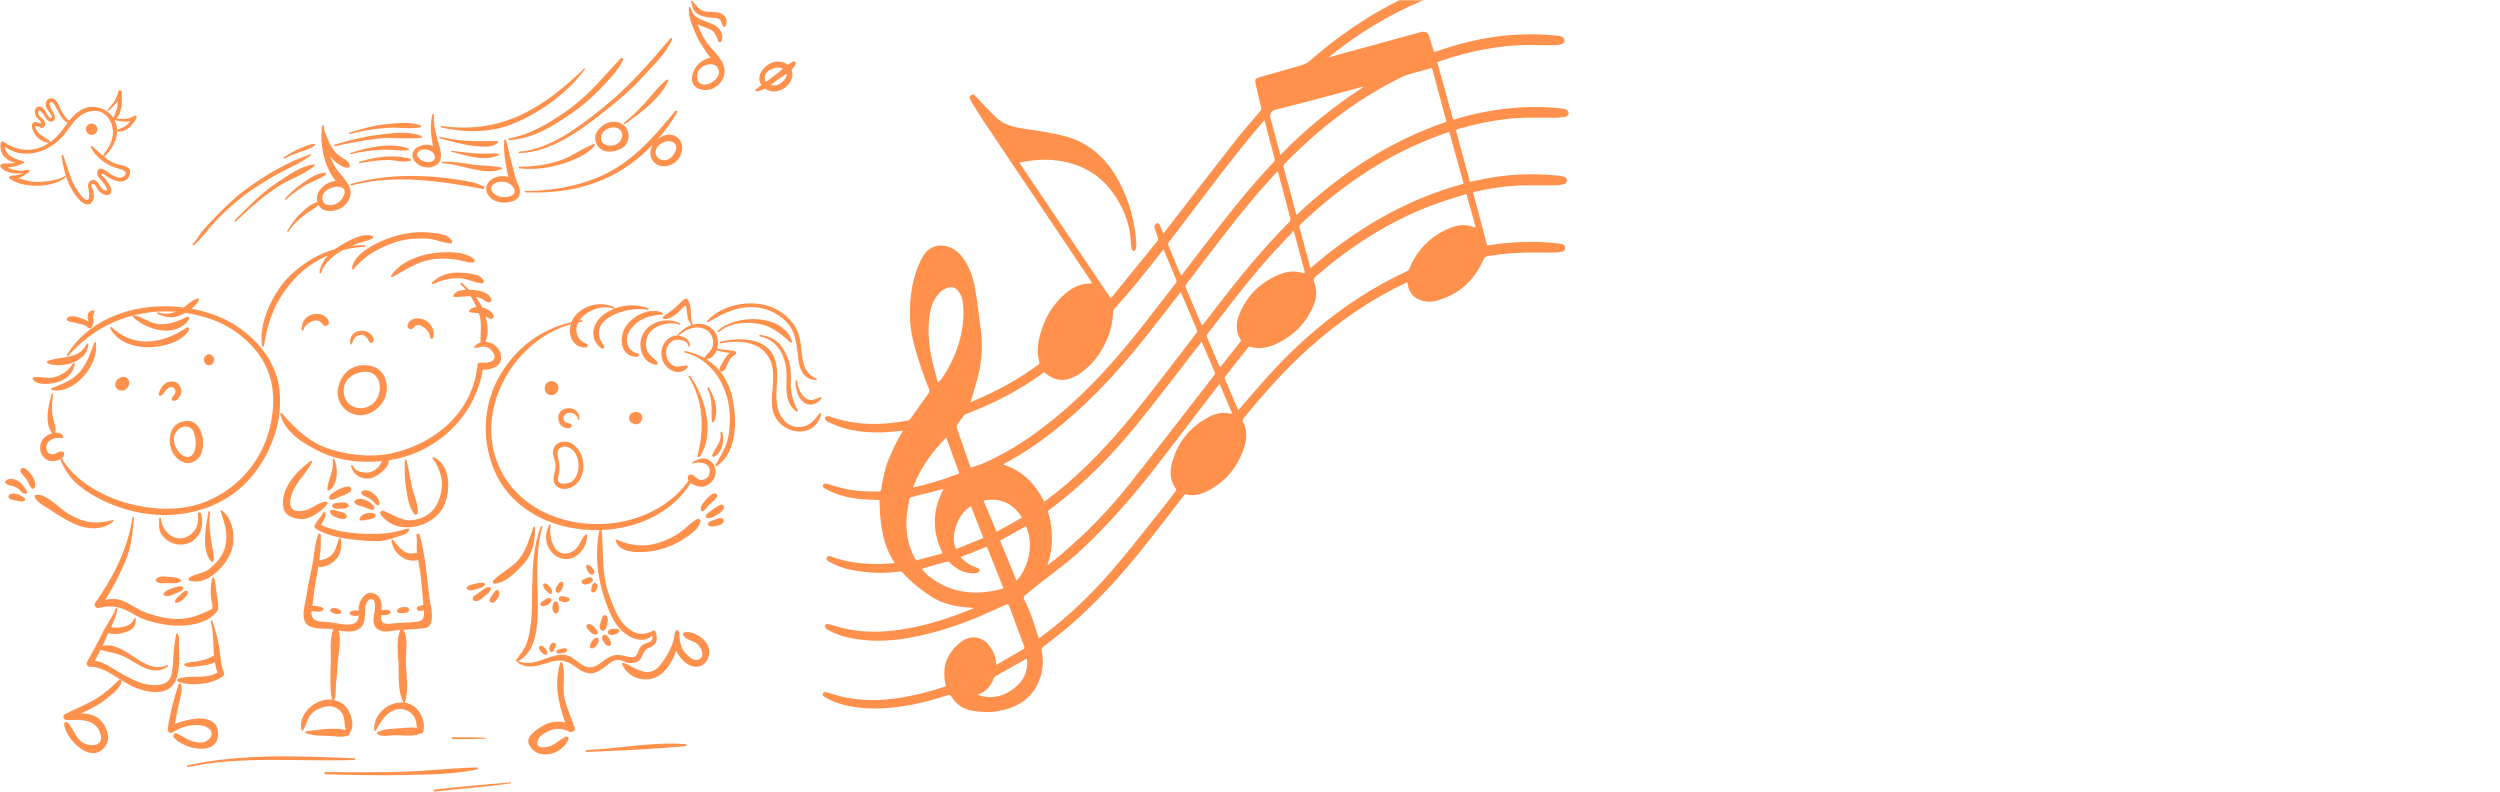 <svg xmlns="http://www.w3.org/2000/svg" xmlns:xlink="http://www.w3.org/1999/xlink" width="505" zoomAndPan="magnify" viewBox="0 0 378.75 120" height="160" preserveAspectRatio="xMidYMid meet" version="1.0"><defs><clipPath id="eeb2fba5db"><path d="M 124.539 0.039 L 237.715 0.039 L 237.715 108 L 124.539 108 Z M 124.539 0.039 " clip-rule="nonzero"/></clipPath><clipPath id="63704cc858"><path d="M 120 57 L 124.418 57 L 124.418 62 L 120 62 Z M 120 57 " clip-rule="nonzero"/></clipPath><clipPath id="aebea9c22b"><path d="M 109 51 L 124.418 51 L 124.418 66 L 109 66 Z M 109 51 " clip-rule="nonzero"/></clipPath><clipPath id="d9ca1f3f29"><path d="M 104 0.039 L 111 0.039 L 111 5 L 104 5 Z M 104 0.039 " clip-rule="nonzero"/></clipPath><clipPath id="4854dd37d8"><path d="M 65 118 L 78 118 L 78 119.961 L 65 119.961 Z M 65 118 " clip-rule="nonzero"/></clipPath></defs><g clip-path="url(#eeb2fba5db)"><path fill="#ff914d" d="M 147.012 60.957 C 147.645 60.664 148.211 60.438 148.754 60.188 C 151.762 58.855 154.609 57.227 157.254 55.281 C 157.461 55.125 157.504 54.988 157.438 54.738 C 157.074 53.383 157.211 52.047 157.57 50.715 C 158.25 48.203 159.492 46.059 161.508 44.383 C 162.547 43.523 163.699 42.961 165.078 42.961 C 165.145 42.961 165.215 42.938 165.281 42.938 C 165.328 42.938 165.371 42.914 165.461 42.891 C 165.371 42.734 165.281 42.598 165.191 42.461 C 159.766 34.391 154.363 26.34 148.957 18.27 C 148.348 17.344 147.781 16.395 147.195 15.465 C 147.105 15.309 147.012 15.148 146.945 14.992 C 146.832 14.719 146.945 14.516 147.172 14.379 C 147.398 14.246 147.578 14.336 147.758 14.539 C 148.777 15.602 149.773 16.688 150.812 17.703 C 151.988 18.855 153.504 19.266 155.086 19.492 C 156.984 19.762 158.883 20.055 160.762 20.484 C 164.809 21.391 167.609 23.898 169.531 27.492 C 171.094 30.434 171.93 33.555 172.156 36.855 C 172.18 37.148 172.133 37.441 172.066 37.738 C 172.043 37.848 171.883 37.941 171.77 38.055 C 171.656 37.941 171.5 37.871 171.453 37.738 C 171.387 37.441 171.34 37.125 171.32 36.832 C 171.25 34.141 170.324 31.723 168.832 29.527 C 166.773 26.477 163.836 24.824 160.219 24.328 C 158.363 24.078 156.531 24.215 154.699 24.578 C 154.633 24.602 154.543 24.621 154.43 24.645 C 159.062 31.496 163.652 38.348 168.266 45.176 C 168.312 45.129 168.402 45.062 168.469 44.973 C 170.777 42.145 173.082 39.32 175.367 36.492 C 175.457 36.379 175.48 36.176 175.434 36.039 C 175.297 35.609 175.141 35.18 174.98 34.75 C 174.938 34.617 174.848 34.457 174.891 34.324 C 174.938 34.141 175.051 33.938 175.207 33.848 C 175.41 33.734 175.613 33.848 175.707 34.074 C 175.887 34.48 176.043 34.91 176.246 35.387 C 176.383 35.203 176.473 35.09 176.586 34.957 C 180.09 30.434 183.574 25.891 187.121 21.367 C 188.344 19.809 189.656 18.336 190.922 16.844 C 191.078 16.664 191.125 16.504 191.059 16.258 C 190.762 15.059 190.492 13.859 190.219 12.66 C 190.086 12.027 190.176 11.871 190.832 11.691 C 192.934 11.078 195.059 10.469 197.16 9.883 C 197.66 9.746 198.09 9.52 198.496 9.18 C 203.898 4.453 209.848 0.633 216.539 -1.965 C 220.293 -3.414 224.137 -4.43 228.137 -4.859 C 230.871 -5.133 233.609 -5.156 236.344 -4.836 C 236.57 -4.816 236.82 -4.77 237 -4.656 C 237.16 -4.543 237.316 -4.297 237.316 -4.113 C 237.316 -3.957 237.137 -3.707 236.953 -3.641 C 236.66 -3.527 236.32 -3.457 235.984 -3.457 C 235.012 -3.438 234.016 -3.438 233.043 -3.457 C 226.871 -3.617 220.992 -2.215 215.34 0.16 C 210.344 2.262 205.777 5.086 201.547 8.457 C 201.48 8.5 201.434 8.547 201.301 8.684 C 201.504 8.637 201.617 8.613 201.73 8.57 C 206.184 7.348 210.613 6.129 215.07 4.906 C 215.203 4.863 215.34 4.84 215.477 4.816 C 215.836 4.77 216.336 4.863 216.469 5.383 C 216.676 6.082 216.922 6.785 217.148 7.508 C 217.195 7.621 217.215 7.734 217.262 7.891 C 217.398 7.848 217.512 7.824 217.625 7.777 C 220.945 6.625 224.34 5.766 227.844 5.406 C 230.602 5.133 233.336 5.109 236.098 5.426 C 236.301 5.449 236.547 5.496 236.707 5.609 C 236.863 5.723 237.047 5.969 237.047 6.152 C 237.047 6.332 236.844 6.578 236.684 6.648 C 236.391 6.762 236.074 6.805 235.758 6.828 C 234.852 6.852 233.949 6.875 233.066 6.828 C 227.887 6.672 222.891 7.621 218.008 9.316 C 217.918 9.34 217.852 9.383 217.738 9.43 C 218.551 12.324 219.344 15.219 220.156 18.133 C 220.27 18.109 220.359 18.09 220.449 18.066 C 225.379 16.551 230.398 15.941 235.531 16.324 C 236.051 16.371 236.547 16.438 237.047 16.527 C 237.43 16.598 237.633 16.844 237.633 17.141 C 237.633 17.434 237.43 17.68 237.023 17.727 C 236.32 17.793 235.621 17.863 234.922 17.84 C 232.523 17.793 230.125 17.773 227.754 18.09 C 225.379 18.383 223.074 18.902 220.789 19.582 C 220.723 19.602 220.676 19.625 220.562 19.672 C 221.266 22.293 221.988 24.918 222.688 27.562 C 223.41 27.402 224.113 27.246 224.812 27.109 C 228.566 26.363 232.344 26.227 236.141 26.613 C 236.414 26.637 236.707 26.727 236.977 26.793 C 237.227 26.883 237.383 27.086 237.383 27.359 C 237.383 27.629 237.227 27.855 236.953 27.902 C 236.527 27.992 236.074 28.082 235.645 28.082 C 234.039 28.105 232.434 28.059 230.828 28.082 C 228.316 28.129 225.832 28.512 223.391 29.055 C 223.32 29.078 223.254 29.098 223.164 29.121 C 223.887 31.812 224.586 34.48 225.312 37.195 C 225.922 37.102 226.578 36.988 227.234 36.922 C 230.195 36.582 233.156 36.539 236.141 36.879 C 236.32 36.898 236.527 36.945 236.707 37.012 C 236.953 37.102 237.137 37.285 237.113 37.578 C 237.113 37.871 236.934 38.055 236.66 38.121 C 236.344 38.188 236.027 38.258 235.711 38.258 C 234.672 38.277 233.633 38.277 232.613 38.258 C 230.195 38.234 227.82 38.391 225.426 38.801 C 225.062 38.867 224.902 39.004 224.746 39.34 C 223.32 42.551 220.945 44.699 217.531 45.582 C 216.766 45.785 215.996 45.738 215.25 45.492 C 214.117 45.105 213.484 44.293 213.281 43.141 C 213.262 43.027 213.238 42.891 213.215 42.754 C 213.078 42.824 212.965 42.867 212.852 42.914 C 207.562 45.422 202.793 48.746 198.43 52.637 C 194.742 55.914 191.488 59.602 188.367 63.422 C 188.277 63.535 188.254 63.762 188.297 63.875 C 189.023 65.23 188.91 66.633 188.41 68.012 C 187.348 71.062 185.383 73.324 182.398 74.637 C 181.539 74.996 180.633 75.133 179.73 74.906 C 179.48 74.84 179.414 74.996 179.301 75.156 C 177.242 77.801 175.23 80.445 173.148 83.047 C 169.781 87.273 166.141 91.254 162.047 94.805 C 160.762 95.91 159.402 96.93 158.07 97.969 C 157.844 98.148 157.777 98.309 157.82 98.602 C 158.184 100.41 157.957 102.195 157.121 103.801 C 155.875 106.223 153.684 107.309 151.105 107.758 C 149.906 107.961 148.711 107.895 147.512 107.715 C 146.02 107.512 144.887 106.766 144.121 105.496 C 143.961 105.25 143.824 105.227 143.578 105.316 C 140.207 106.426 136.75 107.238 133.176 107.328 C 130.824 107.375 128.496 107.148 126.258 106.266 C 125.805 106.086 125.375 105.836 124.945 105.609 C 124.742 105.496 124.562 105.34 124.676 105.066 C 124.789 104.797 125.035 104.82 125.262 104.887 C 126.078 105.113 126.891 105.406 127.727 105.59 C 130.621 106.199 133.516 106.176 136.434 105.703 C 138.648 105.34 140.797 104.797 142.922 104.098 C 143.035 104.051 143.148 104.004 143.305 103.961 C 143.238 103.574 143.125 103.215 143.102 102.852 C 142.852 100.727 143.578 98.984 145.184 97.586 C 145.316 97.449 145.477 97.336 145.633 97.223 C 147.082 96.137 148.82 96.41 149.906 97.855 C 150.496 98.648 150.879 99.527 150.902 100.523 C 150.902 100.57 150.926 100.637 150.926 100.703 C 151.016 100.66 151.082 100.66 151.152 100.613 C 152.441 99.867 153.707 99.121 154.996 98.375 C 155.152 98.285 155.242 98.172 155.176 97.969 C 154.406 95.934 153.66 93.898 152.914 91.863 C 152.824 91.594 152.688 91.48 152.395 91.617 C 151.559 92 150.699 92.383 149.84 92.746 C 145.949 94.508 141.926 95.891 137.719 96.637 C 134.645 97.176 131.594 97.27 128.52 96.59 C 127.477 96.363 126.461 96 125.512 95.48 C 125.375 95.414 125.219 95.348 125.129 95.211 C 125.035 95.074 124.945 94.848 124.992 94.734 C 125.035 94.621 125.285 94.508 125.422 94.531 C 125.738 94.578 126.031 94.691 126.348 94.781 C 129.355 95.754 132.453 95.891 135.574 95.504 C 139.641 95.008 143.508 93.785 147.285 92.25 C 147.328 92.227 147.375 92.203 147.512 92.137 C 147.309 92.113 147.172 92.066 147.059 92.066 C 146.223 91.977 145.363 91.934 144.547 91.75 C 143.375 91.504 142.242 91.117 141.227 90.461 C 139.574 89.422 138.059 88.223 136.77 86.777 C 136.613 86.598 136.453 86.574 136.227 86.598 C 133.766 86.914 131.32 86.82 128.879 86.324 C 127.773 86.098 126.711 85.738 125.715 85.148 C 125.465 85.012 125.105 84.879 125.262 84.492 C 125.422 84.109 125.781 84.266 126.031 84.359 C 128.496 85.238 131.027 85.512 133.629 85.441 C 134.238 85.422 134.871 85.352 135.551 85.309 C 133.605 82.367 133.312 79.113 133.242 75.742 C 133.152 75.742 133.039 75.742 132.906 75.742 C 130.711 75.699 128.543 75.539 126.461 74.727 C 125.965 74.523 125.465 74.273 124.992 74.023 C 124.766 73.91 124.562 73.73 124.699 73.461 C 124.809 73.188 125.059 73.234 125.285 73.301 C 126.258 73.574 127.23 73.891 128.223 74.094 C 129.852 74.434 131.504 74.477 133.152 74.453 C 133.469 74.453 133.469 74.25 133.492 74.07 C 133.766 72.555 134.035 71.039 134.625 69.617 C 135.188 68.215 135.82 66.859 136.613 65.57 C 136.68 65.48 136.727 65.367 136.793 65.23 C 136.363 65.273 135.98 65.344 135.594 65.367 C 132.883 65.66 130.168 65.547 127.547 64.777 C 126.867 64.574 126.234 64.258 125.578 63.984 C 125.422 63.918 125.238 63.852 125.148 63.715 C 125.035 63.578 124.922 63.352 124.992 63.238 C 125.059 63.129 125.309 63.059 125.465 63.059 C 125.625 63.035 125.781 63.129 125.918 63.172 C 129.738 64.484 133.605 64.461 137.516 63.715 C 137.652 63.691 137.832 63.602 137.902 63.488 C 138.805 62.223 139.711 60.91 140.637 59.645 C 140.797 59.418 140.84 59.215 140.727 58.922 C 140.184 57.453 139.598 55.984 139.145 54.488 C 138.465 52.32 137.855 50.105 137.855 47.797 C 137.832 44.949 138.195 42.145 139.461 39.523 C 139.598 39.23 139.754 38.957 139.914 38.688 C 140.797 37.328 142.242 36.879 143.758 37.418 C 144.617 37.715 145.25 38.258 145.793 38.957 C 146.898 40.402 147.465 42.102 147.758 43.863 C 148.121 45.965 148.348 48.09 148.617 50.219 C 148.891 52.273 148.754 54.332 148.324 56.367 C 148.031 57.723 147.602 59.035 147.215 60.367 C 147.125 60.617 147.082 60.73 147.012 60.957 Z M 158.207 76.016 C 158.34 75.926 158.453 75.832 158.543 75.766 C 162.906 72.512 166.73 68.668 170.234 64.508 C 174.078 59.961 177.625 55.168 181.266 50.441 C 181.402 50.262 181.379 50.125 181.312 49.945 C 180.543 48.137 179.797 46.328 179.027 44.543 C 178.984 44.453 178.938 44.359 178.895 44.246 C 178.801 44.359 178.734 44.43 178.668 44.52 C 177.785 45.648 176.926 46.758 176.043 47.887 C 172.926 51.934 169.715 55.891 166.117 59.508 C 161.938 63.715 157.391 67.445 152.145 70.25 C 152.102 70.273 152.055 70.34 152.012 70.387 C 154.949 71.312 156.848 73.348 158.207 76.016 Z M 222.168 29.414 C 222.055 29.438 221.988 29.438 221.918 29.461 C 220.18 30.027 218.391 30.523 216.676 31.203 C 210.277 33.668 204.602 37.352 199.422 41.805 C 199.062 42.102 198.949 42.371 199.105 42.801 C 199.605 44.066 199.445 45.312 198.902 46.508 C 197.773 49.086 195.895 50.918 193.363 52.094 C 192.098 52.68 190.785 52.953 189.383 52.523 C 189.293 52.5 189.137 52.59 189.066 52.68 C 187.914 54.105 186.785 55.555 185.652 57 C 185.52 57.156 185.52 57.316 185.609 57.496 C 186.219 58.945 186.852 60.414 187.461 61.859 C 187.508 61.953 187.551 62.02 187.598 62.133 C 187.688 62.02 187.758 61.953 187.824 61.883 C 189.586 59.871 191.305 57.812 193.137 55.871 C 198.902 49.695 205.527 44.633 213.215 41.059 C 213.352 40.992 213.484 40.832 213.531 40.699 C 214.684 37.828 216.719 35.793 219.547 34.594 C 220.723 34.098 221.941 33.914 223.188 34.367 C 223.277 34.414 223.41 34.414 223.57 34.434 C 223.094 32.762 222.645 31.113 222.168 29.414 Z M 158.227 56.391 C 158.184 56.41 158.137 56.41 158.113 56.434 C 154.496 59.125 150.52 61.137 146.312 62.742 C 146.199 62.789 146.086 62.855 146.02 62.945 C 145.723 63.332 145.477 63.738 145.184 64.098 C 144.934 64.414 144.844 64.711 145.047 65.094 C 145.184 65.344 145.227 65.613 145.316 65.863 C 145.906 67.535 146.492 69.211 147.059 70.859 C 147.805 70.59 148.527 70.406 149.207 70.09 C 151.152 69.211 153.027 68.191 154.812 67.016 C 159.969 63.648 164.422 59.508 168.492 54.918 C 171.906 51.055 174.98 46.938 178.148 42.867 C 178.281 42.688 178.262 42.551 178.191 42.371 C 177.582 40.926 176.973 39.477 176.383 38.031 C 176.359 37.961 176.316 37.895 176.246 37.805 C 176.133 37.941 176.043 38.055 175.977 38.145 C 173.691 41.105 171.34 44.023 168.809 46.805 C 168.695 46.914 168.629 47.121 168.629 47.301 C 168.582 48.77 168.266 50.172 167.68 51.504 C 166.73 53.652 165.395 55.461 163.383 56.73 C 161.461 57.926 159.766 57.812 158.227 56.391 Z M 196.414 32.582 C 203.062 26.32 210.457 21.391 219.137 18.449 C 218.414 15.715 217.668 13.023 216.945 10.289 C 216.133 10.516 215.316 10.719 214.547 10.945 C 213.801 11.168 213.012 11.352 212.332 11.691 C 205.617 14.992 199.785 19.492 194.586 24.848 C 194.426 25.008 194.426 25.145 194.473 25.348 C 195.082 27.629 195.691 29.891 196.301 32.176 C 196.324 32.309 196.371 32.422 196.414 32.582 Z M 198.539 40.629 C 205.391 34.707 212.965 30.207 221.738 27.832 C 221.016 25.211 220.293 22.609 219.566 19.988 C 219.41 20.031 219.297 20.055 219.207 20.102 C 218.371 20.395 217.531 20.688 216.695 21.027 C 209.234 23.988 202.812 28.488 197.027 33.984 C 196.867 34.141 196.824 34.277 196.891 34.504 C 197.273 35.906 197.637 37.309 198.02 38.73 C 198.203 39.32 198.359 39.93 198.539 40.629 Z M 157.367 96.68 C 157.438 96.656 157.461 96.656 157.48 96.656 C 157.594 96.566 157.73 96.477 157.844 96.387 C 161.754 93.492 165.258 90.125 168.449 86.461 C 170.934 83.566 173.285 80.535 175.684 77.551 C 176.52 76.512 177.309 75.473 178.102 74.41 C 178.168 74.32 178.215 74.117 178.168 74.047 C 177.355 72.984 177.199 71.766 177.469 70.496 C 178.238 67.176 180.184 64.711 183.211 63.129 C 184.16 62.629 185.18 62.426 186.266 62.652 C 186.375 62.676 186.512 62.652 186.672 62.652 C 186.039 61.16 185.406 59.691 184.773 58.176 C 184.66 58.312 184.59 58.402 184.5 58.492 C 181.605 62.289 178.691 66.066 175.797 69.863 C 172.199 74.547 168.379 79 164.082 83.07 C 161.348 85.668 158.184 87.703 155.332 90.168 C 155.062 90.395 155.016 90.555 155.176 90.848 C 155.875 92.18 156.395 93.582 156.824 95.031 C 157.008 95.551 157.188 96.113 157.367 96.68 Z M 158.68 85.625 C 158.77 85.578 158.793 85.578 158.816 85.555 C 159.449 85.059 160.105 84.562 160.715 84.043 C 164.559 80.785 168.086 77.168 171.207 73.211 C 175.5 67.785 179.707 62.312 183.957 56.84 C 184.094 56.66 184.07 56.523 184.004 56.344 C 183.391 54.918 182.805 53.496 182.195 52.07 C 182.148 51.98 182.105 51.891 182.035 51.777 C 181.922 51.934 181.832 52.047 181.742 52.16 C 178.531 56.277 175.387 60.461 172.086 64.508 C 168.223 69.254 163.902 73.594 158.953 77.258 C 158.77 77.395 158.746 77.531 158.816 77.711 C 159.156 78.797 159.312 79.926 159.359 81.078 C 159.426 82.617 159.199 84.109 158.68 85.625 Z M 182.125 49.289 C 182.195 49.246 182.215 49.246 182.215 49.223 C 182.871 48.387 183.527 47.551 184.16 46.711 C 187.664 42.121 191.328 37.668 195.398 33.555 C 195.488 33.465 195.535 33.238 195.488 33.102 C 194.902 30.797 194.27 28.488 193.656 26.207 C 193.633 26.137 193.59 26.047 193.566 25.957 C 193.5 26.023 193.477 26.047 193.43 26.07 C 192.367 27.27 191.262 28.445 190.219 29.664 C 186.559 34.004 183.145 38.551 179.707 43.094 C 179.57 43.277 179.594 43.434 179.66 43.613 C 180.43 45.402 181.176 47.211 181.945 48.996 C 182.035 49.086 182.082 49.176 182.125 49.289 Z M 191.578 18.223 C 191.441 18.359 191.375 18.426 191.305 18.496 C 186.266 24.352 181.766 30.637 177.039 36.742 C 176.973 36.832 176.949 37.035 176.992 37.148 C 177.605 38.641 178.215 40.109 178.848 41.602 C 178.871 41.648 178.895 41.691 178.938 41.762 C 179.008 41.672 179.074 41.625 179.121 41.559 C 180.316 39.996 181.492 38.461 182.691 36.898 C 185.969 32.648 189.27 28.422 192.98 24.531 C 193.137 24.352 193.137 24.215 193.094 24.012 C 192.664 22.43 192.254 20.871 191.848 19.285 C 191.781 18.949 191.691 18.609 191.578 18.223 Z M 196.031 35.047 C 195.984 35.023 195.941 34.977 195.895 34.957 C 195.828 35.07 195.781 35.18 195.715 35.273 C 194.855 36.199 193.996 37.102 193.137 38.008 C 189.473 41.988 186.242 46.328 182.918 50.602 C 182.781 50.781 182.805 50.918 182.871 51.098 C 183.484 52.523 184.094 53.969 184.703 55.395 C 184.75 55.484 184.793 55.555 184.84 55.664 C 185.926 54.285 186.988 52.953 188.027 51.641 C 187.871 51.301 187.688 51.008 187.574 50.668 C 187.258 49.695 187.328 48.727 187.688 47.797 C 188.75 44.992 190.695 43.004 193.41 41.762 C 194.676 41.172 195.984 40.902 197.344 41.375 C 197.637 41.469 197.703 41.375 197.637 41.059 C 197.254 39.637 196.867 38.211 196.484 36.766 C 196.348 36.223 196.191 35.633 196.031 35.047 Z M 142.062 57.883 C 142.105 57.883 142.152 57.883 142.199 57.902 C 142.445 57.609 142.719 57.316 142.922 57 C 144.008 55.281 144.887 53.473 145.406 51.484 C 145.906 49.562 146.152 47.617 145.836 45.648 C 145.746 45.062 145.543 44.52 145.16 44.066 C 144.797 43.637 144.344 43.434 143.758 43.547 C 143.035 43.707 142.492 44.113 142.062 44.676 C 141.246 45.672 140.93 46.848 140.797 48.09 C 140.547 50.219 140.707 52.344 141.18 54.422 C 141.43 55.574 141.77 56.73 142.062 57.883 Z M 193.973 23.492 C 195.895 21.48 197.906 19.672 200.012 17.953 C 202.113 16.234 204.305 14.652 206.59 13.16 C 206.453 13.16 206.363 13.184 206.25 13.203 C 203.629 13.906 201.004 14.605 198.359 15.309 C 196.641 15.758 194.902 16.211 193.184 16.641 C 192.617 16.801 192.324 17.273 192.457 17.84 C 192.641 18.52 192.82 19.172 193 19.852 C 193.316 21.051 193.633 22.227 193.973 23.492 Z M 139.688 86.145 C 140.32 87.273 142.582 88.742 144.547 89.309 C 147.035 90.031 149.523 89.875 152.031 89.152 C 151.195 87.004 150.359 84.898 149.523 82.82 C 148.168 83.363 146.879 83.883 145.543 84.402 C 146.266 85.219 147.125 85.715 148.098 86.055 C 148.258 86.098 148.348 86.301 148.484 86.414 C 148.324 86.551 148.188 86.754 148.031 86.801 C 147.738 86.867 147.398 86.891 147.082 86.844 C 145.816 86.73 144.773 86.121 143.895 85.238 C 143.801 85.148 143.598 85.035 143.465 85.082 C 142.199 85.422 140.953 85.781 139.688 86.145 Z M 142.945 74.094 C 142.852 74.117 142.809 74.117 142.762 74.117 C 141.203 74.5 139.621 74.906 138.059 75.312 C 137.945 75.336 137.789 75.496 137.766 75.629 C 137.609 76.648 137.383 77.664 137.336 78.707 C 137.223 80.785 137.629 82.754 138.602 84.605 C 138.715 84.832 138.852 84.898 139.078 84.832 C 140.254 84.516 141.43 84.199 142.605 83.883 C 142.672 83.859 142.719 83.816 142.785 83.793 C 141.203 80.535 141.227 77.305 142.945 74.094 Z M 138.309 73.867 C 140.773 73.324 143.078 72.602 145.34 71.719 C 144.66 69.887 144.008 68.102 143.352 66.293 C 141.18 68.484 139.418 70.906 138.309 73.867 Z M 155.445 79.723 C 154.137 80.445 152.848 81.148 151.512 81.895 C 152.348 83.93 153.164 85.941 154.023 87.996 C 156.035 85.668 156.578 82.23 155.445 79.723 Z M 148.211 105.203 C 148.211 105.25 148.211 105.293 148.211 105.316 C 148.711 105.406 149.207 105.59 149.703 105.609 C 151.469 105.68 152.914 105 154.18 103.801 C 155.152 102.875 155.605 101.746 155.629 100.434 C 155.629 100.23 155.605 100.027 155.582 99.801 C 155.492 99.844 155.445 99.844 155.402 99.867 C 153.863 100.727 152.348 101.562 150.812 102.445 C 150.699 102.512 150.586 102.672 150.539 102.809 C 150.133 103.871 149.477 104.684 148.414 105.113 C 148.348 105.137 148.281 105.16 148.211 105.203 Z M 148.98 81.508 C 148.348 79.859 147.715 78.277 147.105 76.691 C 145.09 77.777 143.848 81.352 144.867 83.184 C 146.223 82.617 147.602 82.074 148.98 81.508 Z M 149.004 75.855 C 149.66 77.418 150.312 78.953 150.992 80.559 C 152.305 79.836 153.57 79.137 154.812 78.41 C 153.547 76.195 151.242 75.312 149.004 75.855 Z M 149.004 75.855 " fill-opacity="1" fill-rule="nonzero"/></g><g clip-path="url(#63704cc858)"><path fill="#ff914d" d="M 121.629 60.844 C 120.758 60.055 120.559 58.84 120.508 57.723 C 120.5 57.555 120.746 57.559 120.762 57.723 C 120.832 58.598 121.223 59.555 121.867 60.172 C 122.621 60.898 123.438 60.562 124.273 60.168 C 124.383 60.117 124.535 60.23 124.457 60.348 C 123.785 61.277 122.562 61.684 121.629 60.844 Z M 121.629 60.844 " fill-opacity="1" fill-rule="nonzero"/></g><path fill="#ff914d" d="M 119.816 57.645 C 119.75 59.391 120.039 60.594 120.852 62.148 C 120.934 62.309 120.746 62.426 120.617 62.328 C 118.938 61.016 119.113 59.102 119.164 57.172 C 119.242 54.383 118.074 51.57 115.129 50.961 C 114.969 50.922 115.035 50.684 115.199 50.711 C 117.402 51.117 118.461 52.066 119.324 54.18 C 119.789 55.309 119.867 56.434 119.816 57.645 Z M 119.816 57.645 " fill-opacity="1" fill-rule="nonzero"/><path fill="#ff914d" d="M 117.652 11.215 C 117.969 10.969 118.281 10.684 118.605 10.402 C 117.992 10.074 116.926 10.289 116.34 10.797 C 116.211 10.906 116.105 11.035 116.027 11.184 C 115.926 11.371 115.848 11.598 115.848 11.812 C 115.848 11.859 115.973 12.441 116.035 12.395 C 116.582 12.008 117.133 11.625 117.652 11.215 Z M 118.312 12.582 C 118.691 12.305 119.258 11.707 119.188 11.156 C 118.699 11.504 118.184 11.809 117.809 12.074 C 117.484 12.309 117.125 12.586 116.746 12.859 C 117.281 13.039 117.812 12.941 118.312 12.582 Z M 120.555 9.625 C 120.457 9.957 120.223 10.273 119.922 10.562 C 120.332 11.57 119.77 12.676 118.902 13.293 C 117.957 13.973 116.773 14.078 115.879 13.41 C 115.441 13.645 114.992 13.812 114.543 13.828 C 114.438 13.836 114.371 13.688 114.453 13.613 C 114.742 13.355 115.051 13.121 115.363 12.887 C 114.195 11.215 116.406 9.145 118.066 9.324 C 118.52 9.375 118.984 9.531 119.352 9.816 C 119.637 9.609 119.93 9.43 120.242 9.309 C 120.426 9.23 120.609 9.449 120.555 9.625 Z M 120.555 9.625 " fill-opacity="1" fill-rule="nonzero"/><path fill="#ff914d" d="M 109.641 77.031 C 109.422 77.535 108.957 77.801 108.492 78.07 C 108.121 78.281 107.66 78.547 107.223 78.508 C 107.004 78.488 106.848 78.266 106.965 78.059 C 107.188 77.68 107.629 77.441 107.98 77.199 C 108.391 76.914 108.73 76.621 109.211 76.473 C 109.562 76.363 109.758 76.746 109.641 77.031 Z M 109.641 77.031 " fill-opacity="1" fill-rule="nonzero"/><path fill="#ff914d" d="M 107.91 68.965 C 108.289 67.855 109.41 66.926 109.145 65.621 C 109.105 65.426 109.387 65.344 109.441 65.535 C 109.777 66.742 109.441 68.555 108.199 69.188 C 108.059 69.258 107.852 69.141 107.91 68.965 Z M 107.91 68.965 " fill-opacity="1" fill-rule="nonzero"/><g clip-path="url(#aebea9c22b)"><path fill="#ff914d" d="M 117.023 61.867 C 116.637 59.445 117.773 56.512 116.543 54.273 C 115.09 51.629 111.844 51.5 109.195 52.02 C 109.031 52.051 108.961 51.805 109.125 51.77 C 112.18 51.078 116.535 51.027 117.52 54.84 C 118.043 56.863 117.48 58.855 117.66 60.891 C 117.801 62.492 118.699 64.352 120.488 64.652 C 122.164 64.934 123.227 63.953 124.117 62.676 C 124.215 62.531 124.453 62.613 124.406 62.793 C 123.25 66.926 117.633 65.719 117.023 61.867 Z M 117.023 61.867 " fill-opacity="1" fill-rule="nonzero"/></g><path fill="#ff914d" d="M 114.172 48.953 C 112.348 48.805 110.398 48.98 108.996 50.273 C 108.906 50.355 108.797 50.301 108.762 50.223 C 108.73 50.164 108.742 50.113 108.793 50.074 C 111.516 47.559 118.688 47.508 119.988 51.723 C 120.035 51.879 119.84 51.973 119.73 51.871 C 118.016 50.312 116.586 49.152 114.172 48.953 Z M 114.172 48.953 " fill-opacity="1" fill-rule="nonzero"/><path fill="#ff914d" d="M 107.285 79.281 C 107.512 78.957 107.918 78.844 108.277 78.723 C 108.617 78.602 109.016 78.383 109.383 78.527 C 109.629 78.629 109.719 78.848 109.609 79.09 C 109.434 79.484 108.918 79.586 108.539 79.672 C 108.172 79.754 107.719 79.848 107.379 79.641 C 107.266 79.57 107.199 79.395 107.285 79.281 Z M 107.285 79.281 " fill-opacity="1" fill-rule="nonzero"/><path fill="#ff914d" d="M 113.41 46.535 C 111.031 46.66 109.273 47.656 107.277 48.82 C 107.223 48.855 107.176 48.848 107.137 48.797 C 107.086 48.742 107.082 48.688 107.133 48.633 C 109.484 45.965 114.332 45.195 117.469 46.785 C 119.062 47.59 120.406 48.914 120.992 50.629 C 121.758 52.887 120.953 56.281 123.668 57.344 C 123.785 57.387 123.777 57.578 123.637 57.574 C 122.027 57.531 121.242 56.352 121.004 54.832 C 120.84 53.75 120.773 52.648 120.547 51.602 C 120.316 50.555 119.926 49.574 119.098 48.719 C 117.617 47.195 115.531 46.426 113.41 46.535 Z M 113.41 46.535 " fill-opacity="1" fill-rule="nonzero"/><path fill="#ff914d" d="M 107.426 58.754 C 108.266 60.207 108.949 62.27 108.16 63.898 C 108.082 64.066 107.848 63.969 107.84 63.812 C 107.734 62.125 108.023 60.473 107.184 58.895 C 107.105 58.738 107.332 58.602 107.426 58.754 Z M 107.426 58.754 " fill-opacity="1" fill-rule="nonzero"/><path fill="#ff914d" d="M 107.047 76.898 C 106.871 77.102 106.711 77.398 106.434 77.461 C 106.363 77.48 106.305 77.449 106.262 77.395 C 105.887 76.887 106.645 76.02 106.977 75.684 C 107.289 75.363 107.949 74.512 108.48 74.82 C 109.059 75.16 108.023 75.941 107.812 76.133 C 107.543 76.375 107.289 76.629 107.047 76.898 Z M 107.047 76.898 " fill-opacity="1" fill-rule="nonzero"/><g clip-path="url(#d9ca1f3f29)"><path fill="#ff914d" d="M 106.195 2.355 C 105.082 1.891 104.949 1.363 104.719 0.258 C 104.703 0.156 104.836 0.047 104.914 0.145 C 105.434 0.809 105.797 1.41 106.66 1.676 C 107.418 1.906 108.203 1.73 108.949 1.93 C 109.879 2.18 110.359 3.074 109.914 3.961 C 109.84 4.113 109.594 4.113 109.52 3.961 C 109.398 3.719 109.332 3.465 109.227 3.219 C 108.984 2.641 108.281 2.73 107.82 2.688 C 107.262 2.645 106.715 2.574 106.195 2.355 Z M 106.195 2.355 " fill-opacity="1" fill-rule="nonzero"/></g><path fill="#ff914d" d="M 104.23 53.277 C 105.105 53.492 105.934 53.82 106.719 54.266 C 106.707 54.188 106.727 54.121 106.777 54.062 C 107.352 53.371 108.07 52.895 108.047 51.902 C 108.031 51.152 107.637 50.27 106.93 49.922 C 105.461 49.199 103.902 49.844 102.781 50.875 L 102.621 50.734 C 103.199 50.062 103.957 49.523 104.77 49.246 L 104.988 49.184 C 105.383 49.07 105.785 49.031 106.195 49.066 C 106.844 49.121 107.477 49.398 108.031 49.953 C 108.156 50.078 108.266 50.215 108.355 50.367 C 108.789 51.066 108.887 52.016 108.656 52.824 C 109.266 52.969 109.906 52.965 110.523 53.07 C 110.785 53.117 111.434 53.094 111.504 53.453 C 111.531 53.617 111.457 53.734 111.309 53.797 C 110.742 54.031 110.441 54.652 110.191 55.172 C 110.035 55.508 109.852 56.246 109.418 56.305 C 109.277 56.32 109.156 56.285 109.082 56.184 C 109.059 56.152 109.039 56.117 109.027 56.082 C 108.93 55.805 109.137 55.535 109.266 55.293 C 109.449 54.949 109.629 54.59 109.852 54.266 C 110.047 53.98 110.273 53.684 110.559 53.484 C 110.242 53.406 109.902 53.379 109.602 53.328 C 109.254 53.27 108.91 53.188 108.57 53.078 C 108.312 53.754 107.805 54.297 107.051 54.457 C 107.812 54.934 108.477 55.52 109.047 56.211 C 109.949 57.305 110.59 58.645 110.945 60.219 C 111.684 63.527 111.75 68.543 108.543 70.641 C 108.477 70.688 108.406 70.645 108.383 70.586 C 108.367 70.555 108.367 70.52 108.387 70.488 C 109.234 68.961 110.141 67.594 110.402 65.82 C 110.664 64.055 110.664 62.16 110.211 60.422 C 109.367 57.164 107.156 54.223 103.738 53.41 C 103.586 53.375 103.652 53.145 103.801 53.176 C 103.949 53.207 104.094 53.238 104.23 53.277 Z M 104.23 53.277 " fill-opacity="1" fill-rule="nonzero"/><path fill="#ff914d" d="M 106.977 12.797 C 107.859 12.684 109.16 11.719 108.887 10.68 C 108.578 9.504 107.32 9.562 106.445 10.086 C 105.805 10.473 105.504 11.215 105.648 11.961 C 105.777 12.633 106.32 12.883 106.977 12.797 Z M 106.043 2.879 C 106.742 3.238 107.527 3.422 108.223 3.793 C 109.102 4.27 109.676 5.219 109.324 6.211 C 109.258 6.398 108.941 6.5 108.844 6.273 C 108.445 5.375 108.352 4.727 107.316 4.328 C 106.777 4.121 106.188 3.945 105.672 3.68 C 106.051 4.617 106.445 5.543 107.051 6.406 C 108.16 7.992 110.504 9.566 109.562 11.832 C 109.207 12.68 108.348 13.406 107.438 13.59 C 106.23 13.836 104.762 13.301 104.824 11.855 C 104.863 10.914 105.473 9.859 106.25 9.32 C 106.422 9.195 107.508 8.602 107.703 8.832 C 107.035 8.051 106.469 7.086 106.016 6.363 C 105.578 5.66 105.277 4.867 104.973 4.098 C 104.656 3.301 104.355 2.449 104.363 1.578 C 104.363 1.332 104.328 0.746 104.578 1.121 C 104.809 1.469 104.867 1.918 105.133 2.242 C 105.363 2.516 105.727 2.715 106.043 2.879 Z M 106.043 2.879 " fill-opacity="1" fill-rule="nonzero"/><path fill="#ff914d" d="M 105.664 69.012 C 106.742 65.094 106.566 60.598 104.316 57.074 C 104.23 56.941 104.43 56.836 104.527 56.953 C 106.82 59.961 108.402 65.727 106.023 69.164 C 105.898 69.344 105.598 69.238 105.664 69.012 Z M 105.664 69.012 " fill-opacity="1" fill-rule="nonzero"/><path fill="#ff914d" d="M 100.852 47.676 C 101.258 47.367 101.707 47.105 102.094 46.773 C 102.629 46.309 103.125 45.801 103.652 45.328 C 103.812 45.18 104.109 45.18 104.219 45.402 C 104.488 45.93 104.609 46.449 104.652 47.043 C 104.695 47.668 104.641 48.594 104.977 49.145 C 104.98 49.156 104.984 49.172 104.988 49.184 L 104.77 49.246 C 104.398 48.746 104.227 48.48 104.129 47.82 C 104.055 47.316 104.055 46.699 103.848 46.195 C 103.082 47.055 101.949 48.266 100.852 48.34 C 100.75 48.348 100.648 48.344 100.547 48.328 C 100.398 48.309 100.371 48.102 100.461 48.008 C 100.582 47.887 100.711 47.777 100.852 47.676 Z M 100.852 47.676 " fill-opacity="1" fill-rule="nonzero"/><path fill="#ff914d" d="M 104.277 52.426 C 104.277 51.645 103.016 51.41 102.438 51.473 C 101.711 51.547 101.105 52.238 100.965 52.938 C 100.797 53.754 101.051 54.676 101.73 55.215 C 102.484 55.809 103.168 55.414 103.996 55.344 C 104.195 55.328 104.262 55.586 104.148 55.711 C 103.168 56.789 101.688 56.418 100.852 55.402 C 100.688 55.207 100.559 54.992 100.457 54.758 C 100.117 53.98 100.098 53.043 100.461 52.293 C 100.871 51.453 101.613 50.852 102.535 50.855 C 102.539 50.84 102.547 50.824 102.555 50.809 C 102.578 50.781 102.602 50.758 102.625 50.73 L 102.781 50.875 C 102.809 50.871 102.832 50.875 102.855 50.875 C 103.719 51.016 104.57 51.445 104.508 52.422 C 104.508 52.477 104.48 52.512 104.43 52.527 C 104.359 52.551 104.277 52.52 104.277 52.426 Z M 104.277 52.426 " fill-opacity="1" fill-rule="nonzero"/><path fill="#ff914d" d="M 102.906 49.184 C 101.375 48.566 98.539 49.383 98.043 51.094 C 97.797 51.961 97.738 53.02 98.43 53.719 C 98.832 54.125 99.27 54.445 99.613 54.91 C 99.75 55.098 99.52 55.285 99.344 55.258 C 98.395 55.109 97.727 54.512 97.355 53.734 C 96.887 52.75 96.898 51.48 97.457 50.508 C 98.145 49.305 99.488 48.613 100.855 48.543 C 101.594 48.5 102.336 48.637 102.996 48.969 C 103.113 49.027 103.027 49.238 102.906 49.184 Z M 102.906 49.184 " fill-opacity="1" fill-rule="nonzero"/><path fill="#ff914d" d="M 96.5 62.41 C 97.039 62.477 97.414 62.91 97.281 63.465 C 97.18 63.902 96.785 64.324 96.301 64.273 C 95.875 64.23 95.441 63.988 95.328 63.547 C 95.148 62.828 95.832 62.324 96.5 62.41 Z M 96.5 62.41 " fill-opacity="1" fill-rule="nonzero"/><path fill="#ff914d" d="M 100.332 47.66 C 98.742 47.727 97.055 48.164 95.945 49.387 C 95.375 50.02 94.879 50.828 94.988 51.719 C 95.102 52.73 95.652 53.336 96.668 53.566 C 96.766 53.582 96.812 53.645 96.809 53.746 C 96.809 53.887 96.695 54.051 96.535 54.055 C 93.895 54.109 93.691 51.047 94.887 49.34 C 95.594 48.332 96.891 47.445 98.219 47.18 C 98.969 47.027 99.73 47.074 100.398 47.406 C 100.527 47.473 100.461 47.656 100.332 47.66 Z M 100.332 47.66 " fill-opacity="1" fill-rule="nonzero"/><path fill="#ff914d" d="M 101.234 12.281 C 99.93 15.031 97.059 17.094 94.652 18.809 C 94.543 18.887 94.402 18.707 94.508 18.621 C 95.699 17.703 96.809 16.547 97.84 15.449 C 98.875 14.34 99.781 13.02 100.984 12.09 C 101.125 11.98 101.316 12.113 101.234 12.281 Z M 101.234 12.281 " fill-opacity="1" fill-rule="nonzero"/><path fill="#ff914d" d="M 94.469 100.418 C 95.051 100.637 95.609 100.977 96.172 101.25 C 96.969 101.633 97.879 101.996 98.762 101.699 C 99.59 101.418 100.102 100.672 100.586 99.988 C 101.289 98.992 101.938 97.703 102.145 96.492 C 102.188 96.219 102.172 95.906 102.324 95.66 C 102.586 95.234 102.91 95.645 102.926 96.004 C 102.977 97.02 103.086 98.141 103.805 98.914 C 104.27 99.422 105.211 100.34 105.973 99.867 C 106.973 99.258 106.039 97.703 105.328 97.336 C 104.793 97.062 104.074 96.926 103.664 96.453 C 103.434 96.195 103.434 96.004 103.57 95.883 C 103.672 95.797 103.848 95.754 104.074 95.758 C 105.504 95.773 107.258 97.02 107.441 98.48 C 107.594 99.656 106.805 100.961 105.574 101.012 C 104.184 101.074 102.953 99.766 102.449 98.57 C 101.949 100.078 101.074 101.531 99.875 102.324 C 97.957 103.582 95.246 102.828 94.262 100.68 C 94.207 100.551 94.301 100.359 94.469 100.418 Z M 94.469 100.418 " fill-opacity="1" fill-rule="nonzero"/><path fill="#ff914d" d="M 93.445 81.746 C 95.5 82.684 97.508 82.926 99.738 82.246 C 101.027 81.852 102.172 81.285 103.258 80.484 C 104.051 79.898 104.75 79.043 105.648 78.637 C 105.906 78.523 106.148 78.707 106.102 78.988 C 105.895 80.227 104.34 81.16 103.34 81.789 C 101.945 82.672 100.48 83.207 98.859 83.484 C 97.328 83.746 93.719 83.969 93.277 81.879 C 93.258 81.773 93.355 81.707 93.445 81.746 Z M 93.445 81.746 " fill-opacity="1" fill-rule="nonzero"/><path fill="#ff914d" d="M 93.695 95.336 C 93.875 95.41 93.863 95.66 93.754 95.781 C 93.418 96.148 92.566 96.383 92.176 96.02 C 92.023 95.879 92.051 95.652 92.176 95.508 C 92.367 95.281 92.668 95.281 92.938 95.258 C 93.203 95.23 93.449 95.227 93.695 95.336 Z M 93.695 95.336 " fill-opacity="1" fill-rule="nonzero"/><path fill="#ff914d" d="M 90.867 95.172 C 90.785 94.883 90.91 94.559 91 94.281 C 91.094 93.988 91.168 93.68 91.293 93.398 C 91.414 93.125 91.84 93.16 91.973 93.398 C 92.145 93.719 92.105 94.105 92.012 94.449 C 91.93 94.77 91.848 95.352 91.5 95.516 C 91.227 95.641 90.941 95.445 90.867 95.172 Z M 90.867 95.172 " fill-opacity="1" fill-rule="nonzero"/><path fill="#ff914d" d="M 92.293 96.738 C 92.414 96.977 92.594 97.273 92.562 97.547 C 92.547 97.73 92.438 97.844 92.254 97.859 C 91.898 97.895 91.641 97.559 91.477 97.289 C 91.391 97.152 91.297 97 91.246 96.84 C 91.195 96.668 91.195 96.492 91.312 96.324 C 91.508 96.055 91.852 96.156 92.039 96.379 C 92.137 96.488 92.223 96.609 92.293 96.738 Z M 92.293 96.738 " fill-opacity="1" fill-rule="nonzero"/><path fill="#ff914d" d="M 94.273 22.418 C 93.207 23.129 91.23 23.316 90.48 22.02 C 90.188 21.512 90.055 20.863 90.277 20.297 C 90.555 19.609 91.156 19.023 91.859 18.703 C 92.535 18.395 93.309 18.332 93.984 18.645 C 95.496 19.348 95.688 21.48 94.273 22.418 Z M 91.301 20.102 C 91.09 20.398 90.918 21.125 91.156 21.453 C 91.645 22.145 92.723 22.227 93.441 21.832 C 93.82 21.625 94.191 21.129 94.258 20.707 C 94.418 19.73 93.551 19.168 92.672 19.324 C 92.168 19.418 91.605 19.672 91.301 20.102 Z M 91.301 20.102 " fill-opacity="1" fill-rule="nonzero"/><path fill="#ff914d" d="M 98.141 46.93 C 95.039 46.309 88.48 48.352 91.512 52.426 C 91.668 52.637 91.363 52.926 91.152 52.785 C 89.117 51.402 89.723 48.832 91.594 47.547 C 92.039 47.242 92.512 46.992 93.012 46.789 L 93.145 46.734 C 94.766 46.117 96.574 46.078 98.199 46.707 C 98.328 46.758 98.293 46.934 98.172 46.934 C 98.16 46.934 98.148 46.934 98.141 46.93 Z M 98.141 46.93 " fill-opacity="1" fill-rule="nonzero"/><path fill="#ff914d" d="M 89.66 97.191 C 89.746 97.062 89.828 96.93 89.938 96.824 C 90.051 96.719 90.148 96.684 90.273 96.625 C 90.48 96.535 90.688 96.641 90.703 96.871 C 90.73 97.211 90.625 97.445 90.426 97.723 C 90.254 97.957 90.012 98.25 89.688 98.246 C 89.562 98.242 89.406 98.152 89.383 98.016 C 89.332 97.707 89.504 97.445 89.66 97.191 Z M 89.66 97.191 " fill-opacity="1" fill-rule="nonzero"/><path fill="#ff914d" d="M 90.137 88.32 C 90.133 88.32 90.125 88.324 90.121 88.324 C 90.07 88.324 90.039 88.324 90.137 88.32 Z M 90.137 88.32 " fill-opacity="1" fill-rule="nonzero"/><path fill="#ff914d" d="M 89.84 88.449 C 89.918 88.375 90.012 88.332 90.121 88.324 C 90.16 88.324 90.211 88.328 90.219 88.328 C 90.234 88.336 90.25 88.34 90.266 88.352 L 90.27 88.352 C 90.277 88.355 90.281 88.355 90.285 88.355 C 90.324 88.375 90.359 88.398 90.391 88.43 C 90.461 88.496 90.508 88.578 90.527 88.676 C 90.555 88.844 90.535 89.004 90.473 89.164 C 90.355 89.457 90.156 89.812 89.781 89.742 C 89.422 89.672 89.594 89.156 89.637 88.934 C 89.672 88.762 89.711 88.574 89.84 88.449 Z M 89.84 88.449 " fill-opacity="1" fill-rule="nonzero"/><path fill="#ff914d" d="M 89.426 95.73 C 89.234 95.539 89.043 95.344 88.891 95.121 C 88.699 94.84 89.02 94.426 89.34 94.539 C 89.617 94.633 89.832 94.812 90.043 95.004 C 90.211 95.168 90.352 95.352 90.465 95.555 C 90.621 95.859 90.641 96.156 90.145 96.129 C 89.855 96.109 89.621 95.926 89.426 95.73 Z M 89.426 95.73 " fill-opacity="1" fill-rule="nonzero"/><path fill="#ff914d" d="M 88.855 113.625 C 93.836 113.414 98.875 112.344 103.863 112.738 C 104.059 112.754 104.055 113.023 103.863 113.043 C 98.883 113.492 93.848 113.73 88.855 113.922 C 88.664 113.926 88.664 113.629 88.855 113.625 Z M 88.855 113.625 " fill-opacity="1" fill-rule="nonzero"/><path fill="#ff914d" d="M 89.645 87.535 C 89.77 87.613 89.852 87.746 89.805 87.906 C 89.805 87.918 89.797 87.93 89.793 87.941 C 89.766 88.055 89.707 88.148 89.613 88.219 C 89.609 88.223 89.602 88.227 89.598 88.23 C 89.562 88.258 89.465 88.332 89.445 88.344 C 89.375 88.375 89.309 88.406 89.238 88.43 C 89.121 88.473 89.004 88.504 88.883 88.527 C 88.637 88.57 88.293 88.57 88.164 88.312 C 87.992 87.988 88.344 87.777 88.602 87.688 C 88.734 87.641 88.793 87.602 88.941 87.547 C 89.004 87.516 89.07 87.492 89.137 87.477 C 89.164 87.473 89.344 87.441 89.297 87.453 C 89.41 87.438 89.551 87.453 89.645 87.535 Z M 89.645 87.535 " fill-opacity="1" fill-rule="nonzero"/><path fill="#ff914d" d="M 89.648 85.969 C 89.867 86.203 90.105 86.426 90.031 86.777 C 90.012 86.891 89.898 87.008 89.785 87.027 C 89.406 87.09 89.184 86.844 89.027 86.527 C 88.961 86.398 88.898 86.27 88.852 86.133 C 88.684 85.699 88.883 85.348 89.328 85.691 C 89.441 85.773 89.551 85.863 89.648 85.969 Z M 89.648 85.969 " fill-opacity="1" fill-rule="nonzero"/><path fill="#ff914d" d="M 88.812 52.633 C 86.789 52.762 86.008 50.785 86.465 49.125 L 86.398 48.848 L 86.57 48.805 C 86.688 48.484 86.852 48.195 87.062 47.93 C 88.527 46.141 91.055 45.555 93.105 46.59 C 93.164 46.617 93.168 46.688 93.145 46.734 L 93.012 46.789 C 91.5 46.176 89.367 46.836 88.254 47.984 C 88.082 48.164 87.93 48.355 87.793 48.562 C 87.898 48.543 88.004 48.523 88.113 48.504 C 88.266 48.484 88.332 48.719 88.176 48.738 C 87.988 48.77 87.805 48.809 87.617 48.848 C 87.371 49.32 87.242 49.84 87.359 50.391 C 87.574 51.398 88.07 51.719 88.941 52.16 C 89.18 52.281 89.047 52.617 88.812 52.633 Z M 88.812 52.633 " fill-opacity="1" fill-rule="nonzero"/><path fill="#ff914d" d="M 86.125 111.973 C 85.219 114.426 81.223 115.367 80.102 112.656 C 79.594 111.438 81.805 110.18 82.586 109.785 C 83.566 109.285 84.613 109.223 85.621 109.461 C 84.578 106.465 83.918 103.676 84.871 100.43 C 84.895 100.352 84.949 100.312 85.031 100.312 C 85.113 100.312 85.168 100.352 85.191 100.43 C 85.75 102.219 85.105 104.129 85.566 105.961 C 85.934 107.426 86.551 108.797 87.07 110.207 C 87.254 110.711 86.648 111.027 86.25 110.84 C 85.387 110.426 84.445 110.254 83.52 110.605 C 82.906 110.812 82.355 111.129 81.867 111.547 C 81.613 111.789 81.266 112.414 81.414 112.773 C 81.719 113.52 83.066 113.184 83.582 112.934 C 84.324 112.574 84.93 111.988 85.672 111.621 C 85.891 111.512 86.227 111.695 86.125 111.973 Z M 86.125 111.973 " fill-opacity="1" fill-rule="nonzero"/><path fill="#ff914d" d="M 84.641 63.777 C 84.48 63.156 84.629 62.43 85.23 62.09 C 86.402 61.434 87.918 62.129 87.77 63.547 C 87.766 63.602 87.734 63.633 87.68 63.633 C 87.621 63.633 87.594 63.602 87.59 63.547 C 87.508 62.762 86.516 62.301 85.816 62.66 C 85.516 62.816 85.324 63.039 85.363 63.391 C 85.398 63.684 85.547 63.98 85.855 64.062 C 86.113 64.125 86.348 64.109 86.551 64.293 C 86.605 64.344 86.645 64.453 86.613 64.523 C 86.426 64.984 85.922 64.93 85.523 64.781 C 85.051 64.602 84.758 64.266 84.641 63.777 Z M 84.641 63.777 " fill-opacity="1" fill-rule="nonzero"/><path fill="#ff914d" d="M 86.199 90.602 C 86.367 90.723 86.355 90.926 86.199 91.047 C 85.945 91.246 85.559 91.234 85.258 91.188 C 85 91.148 84.617 91.008 84.66 90.676 C 84.707 90.297 85.102 90.289 85.398 90.352 C 85.656 90.406 85.973 90.449 86.199 90.602 Z M 86.199 90.602 " fill-opacity="1" fill-rule="nonzero"/><path fill="#ff914d" d="M 84.176 89.484 C 84.148 89.203 84.27 88.977 84.418 88.738 C 84.547 88.531 84.664 88.316 84.879 88.18 C 85.031 88.082 85.297 88.172 85.328 88.363 C 85.379 88.648 85.277 88.891 85.176 89.148 C 85.062 89.414 84.941 89.641 84.684 89.773 C 84.441 89.898 84.199 89.742 84.176 89.484 Z M 84.176 89.484 " fill-opacity="1" fill-rule="nonzero"/><path fill="#ff914d" d="M 84.59 58.531 C 84.703 59.074 84.316 59.746 83.742 59.84 C 82.75 60 82.207 59.008 82.715 58.199 C 82.832 58.004 82.996 57.867 83.211 57.789 C 83.758 57.578 84.473 57.961 84.59 58.531 Z M 84.59 58.531 " fill-opacity="1" fill-rule="nonzero"/><path fill="#ff914d" d="M 84.469 98.465 C 84.719 98.363 85.918 97.926 85.918 98.5 C 85.918 98.777 85.562 98.859 85.355 98.91 C 85.059 98.98 84.77 99.047 84.469 98.973 C 84.188 98.906 84.246 98.559 84.469 98.465 Z M 84.469 98.465 " fill-opacity="1" fill-rule="nonzero"/><path fill="#ff914d" d="M 84.508 91.297 C 84.699 91.727 84.746 92.316 84.551 92.754 C 84.453 92.973 84.102 93 83.949 92.832 C 83.594 92.434 83.625 91.734 83.898 91.297 C 84.027 91.094 84.391 91.043 84.508 91.297 Z M 84.508 91.297 " fill-opacity="1" fill-rule="nonzero"/><path fill="#ff914d" d="M 83.953 71.828 C 84.074 71.289 84.238 70.824 84.152 70.266 C 84.082 69.793 83.875 69.305 83.781 68.863 C 83.695 68.43 83.805 68.055 84.02 67.68 C 84.523 66.801 85.809 66.711 86.609 67.184 C 88.484 68.289 88.93 71.137 87.688 72.891 C 87.109 73.707 85.863 74.359 84.848 73.961 C 83.848 73.57 83.742 72.777 83.953 71.828 Z M 84.484 68.531 C 84.434 69.117 84.668 69.723 84.73 70.305 C 84.797 70.934 84.762 71.605 84.582 72.215 C 84.145 73.688 86.082 73.359 86.691 72.895 C 88.121 71.812 87.938 68.586 86.234 67.82 C 85.523 67.5 84.562 67.645 84.484 68.531 Z M 84.484 68.531 " fill-opacity="1" fill-rule="nonzero"/><path fill="#ff914d" d="M 84.18 97.547 C 84.277 97.723 84.199 97.957 84.102 98.113 C 84.02 98.242 83.945 98.379 83.883 98.52 C 83.832 98.625 83.793 98.723 83.68 98.773 C 83.355 98.922 83.18 98.461 83.211 98.207 C 83.254 97.887 83.418 97.477 83.77 97.383 C 83.949 97.336 84.086 97.391 84.18 97.547 Z M 84.18 97.547 " fill-opacity="1" fill-rule="nonzero"/><path fill="#ff914d" d="M 83.434 79.582 C 83.105 81.246 83.852 84.48 86.223 83.777 C 87.707 83.336 87.801 81.984 88.695 80.977 C 88.719 80.949 88.75 80.934 88.789 80.934 C 88.887 80.934 88.941 80.984 88.949 81.082 C 89.012 82.949 87.348 84.988 85.363 84.664 C 84.266 84.484 83.559 83.84 83.07 82.871 C 82.664 82.055 82.641 81.195 82.855 80.414 C 82.938 80.102 83.059 79.805 83.219 79.523 C 83.258 79.457 83.324 79.434 83.371 79.457 C 83.414 79.477 83.445 79.516 83.434 79.582 Z M 83.434 79.582 " fill-opacity="1" fill-rule="nonzero"/><path fill="#ff914d" d="M 82.609 89.336 C 82.457 89.133 82.156 88.762 82.32 88.5 C 82.531 88.164 83.051 88.617 83.195 88.797 C 83.312 88.941 83.484 89.098 83.555 89.277 C 83.672 89.543 83.688 90.207 83.223 89.918 C 82.984 89.758 82.781 89.566 82.609 89.336 Z M 82.609 89.336 " fill-opacity="1" fill-rule="nonzero"/><path fill="#ff914d" d="M 82.012 98.781 C 81.801 98.547 81.617 98.367 81.664 98.035 C 81.684 97.91 81.82 97.844 81.934 97.836 C 82.254 97.801 82.496 98.098 82.676 98.332 C 82.809 98.512 82.938 98.688 82.945 98.918 C 82.953 99.105 82.762 99.227 82.594 99.188 C 82.375 99.137 82.156 98.941 82.012 98.781 Z M 82.012 98.781 " fill-opacity="1" fill-rule="nonzero"/><path fill="#ff914d" d="M 81.887 91.402 C 82.016 91.145 82.398 90.961 82.625 90.801 C 82.887 90.617 83.488 90.387 83.543 90.902 C 83.582 91.262 83.121 91.539 82.844 91.668 C 82.59 91.789 82.156 91.98 81.922 91.711 C 81.844 91.621 81.828 91.512 81.887 91.402 Z M 81.887 91.402 " fill-opacity="1" fill-rule="nonzero"/><path fill="#ff914d" d="M 84.941 24.891 C 82.848 25.516 80.852 25.727 78.676 25.512 C 78.52 25.496 78.512 25.258 78.676 25.258 C 80.91 25.246 83.199 24.949 85.293 24.145 C 86.922 23.52 88.328 22.406 89.934 21.824 C 90.094 21.762 90.172 21.977 90.086 22.082 C 88.93 23.484 86.656 24.379 84.941 24.891 Z M 84.941 24.891 " fill-opacity="1" fill-rule="nonzero"/><path fill="#ff914d" d="M 99.496 21.262 C 99.395 21.371 99.301 21.48 99.199 21.59 C 99.242 21.551 99.281 21.516 99.328 21.48 C 99.379 21.402 99.434 21.332 99.496 21.262 Z M 101.672 23.855 C 102.152 23.41 102.828 22.324 102.195 21.719 C 101.109 20.684 98.633 22.277 99.484 23.668 C 99.945 24.418 101.055 24.438 101.672 23.855 Z M 79.562 28.926 C 84.176 28.945 89.348 27.922 93.316 25.473 C 97.016 23.188 99.59 20.09 102.324 16.785 C 102.457 16.621 102.703 16.832 102.605 17 C 101.719 18.52 100.688 19.934 99.512 21.242 C 100.348 20.312 101.977 20.02 102.863 21.051 C 103.758 22.09 103.348 23.699 102.348 24.531 C 101.266 25.438 99.461 25.508 98.742 24.102 C 98.453 23.535 98.477 22.828 98.723 22.258 C 98.789 22.105 98.871 21.965 98.973 21.832 C 97.262 23.625 95.297 25.18 93.188 26.32 C 88.895 28.641 84.367 29.324 79.562 29.141 C 79.426 29.133 79.422 28.926 79.562 28.926 Z M 79.562 28.926 " fill-opacity="1" fill-rule="nonzero"/><path fill="#ff914d" d="M 78.676 22.977 C 83.469 22.625 88.168 18.898 91.758 15.973 C 95.492 12.93 98.461 9.441 101.578 5.801 C 101.672 5.688 101.891 5.809 101.832 5.945 C 100.918 8.125 98.961 9.898 97.395 11.625 C 95.559 13.656 93.469 15.41 91.312 17.09 C 87.684 19.922 83.457 23.035 78.676 23.203 C 78.527 23.207 78.531 22.988 78.676 22.977 Z M 78.676 22.977 " fill-opacity="1" fill-rule="nonzero"/><path fill="#ff914d" d="M 78.734 100.242 C 80.992 101.027 83 99.203 85.207 99.191 C 87.539 99.184 88.328 102.469 90.988 100.445 C 92.516 99.293 93.102 98.93 94.957 99.453 C 97.039 100.043 96.348 98.367 97.32 97.73 C 98 97.285 99.016 97.426 98.82 96.262 C 98.082 97.016 96.898 97.117 95.867 96.66 C 94.148 95.898 93.148 94.508 92.406 92.816 C 90.695 88.93 89.949 84.547 90.805 80.328 C 90.805 80.32 90.812 80.316 90.812 80.309 L 91.125 80.301 C 91.137 80.324 91.148 80.352 91.152 80.379 C 91.484 83.672 91.094 87.078 92.312 90.238 C 92.809 91.527 93.309 92.996 94.141 94.117 C 94.801 95 95.895 95.992 97.129 96.02 C 97.594 96.031 98.273 95.941 98.988 95.508 C 99.043 95.477 99.098 95.512 99.137 95.543 C 99.242 95.57 99.309 95.637 99.336 95.742 C 99.508 96.352 99.684 97.184 99.109 97.66 C 98.785 97.934 98.672 98.031 98.273 98.168 C 97.574 98.398 97.438 99.188 97.109 99.734 C 96.719 100.387 95.953 100.488 95.273 100.445 C 94.777 100.414 94.367 100.078 93.887 100 C 92.957 99.848 92.406 100.469 91.781 100.941 C 91.062 101.484 90.09 102.172 89.113 101.992 C 87.816 101.758 87.191 100.852 86.051 100.344 C 83.527 99.227 81.004 102.184 78.469 100.398 C 78.41 100.352 78.398 100.293 78.434 100.227 Z M 78.734 100.242 " fill-opacity="1" fill-rule="nonzero"/><path fill="#ff914d" d="M 81.469 92.266 C 81.43 95.055 81.238 98.668 78.527 100.172 C 78.539 100.172 78.551 100.176 78.562 100.18 C 78.617 100.203 78.676 100.227 78.734 100.242 L 78.434 100.227 C 78.422 100.234 78.41 100.242 78.398 100.25 C 78.266 100.316 78.117 100.18 78.191 100.043 C 78.617 99.32 79.211 98.715 79.578 97.953 C 79.977 97.129 80.152 96.203 80.305 95.305 C 80.664 93.199 80.574 91.156 80.625 89.047 C 80.703 85.918 80.797 82.672 81.949 79.727 C 82 79.598 82.211 79.645 82.168 79.789 C 82.125 79.93 82.086 80.074 82.051 80.219 C 81.062 84.09 81.512 88.32 81.469 92.266 Z M 81.469 92.266 " fill-opacity="1" fill-rule="nonzero"/><path fill="#ff914d" d="M 77.109 20.961 C 80.523 20.367 83.5 18.492 86.273 16.492 C 89.328 14.289 91.492 11.512 94.07 8.824 C 94.242 8.652 94.465 8.871 94.383 9.066 C 93.633 10.805 92.078 12.242 90.793 13.602 C 89.535 14.926 88.152 16.102 86.645 17.129 C 83.711 19.129 80.777 21.027 77.145 21.223 C 77 21.23 76.965 20.984 77.109 20.961 Z M 77.109 20.961 " fill-opacity="1" fill-rule="nonzero"/><path fill="#ff914d" d="M 75.371 90.703 C 75.223 90.922 75.066 91.055 74.859 91.215 C 74.75 91.297 74.453 91.332 74.34 91.254 C 74.012 91.039 74.246 90.582 74.43 90.352 C 74.664 90.066 74.852 89.754 75.082 89.469 C 75.195 89.332 75.48 89.363 75.555 89.531 C 75.734 89.934 75.613 90.352 75.371 90.703 Z M 75.371 90.703 " fill-opacity="1" fill-rule="nonzero"/><path fill="#ff914d" d="M 74.734 87.941 C 75.895 86.73 77.5 86.062 78.598 84.75 C 79.812 83.281 80.172 81.582 80.82 79.84 C 80.867 79.715 81.07 79.723 81.066 79.875 C 81.047 81.922 80.742 83.891 79.309 85.465 C 78.199 86.676 76.652 88.262 74.938 88.438 C 74.672 88.461 74.574 88.105 74.734 87.941 Z M 74.734 87.941 " fill-opacity="1" fill-rule="nonzero"/><path fill="#ff914d" d="M 86.461 49.125 C 77.449 51.703 71.391 62.852 76.016 71.535 C 81.383 81.621 97.852 81.949 104.32 72.828 C 104.203 72.633 104.156 72.406 104.242 72.156 C 104.301 71.988 104.426 71.902 104.598 71.887 C 105.25 71.816 105.504 72.695 106.188 72.711 C 106.711 72.723 107.199 72.449 107.422 71.965 C 107.68 71.402 107.547 70.691 106.98 70.355 C 106.402 70.016 105.609 70.008 104.977 70.211 C 104.863 70.25 104.785 70.062 104.895 70.016 C 105.402 69.793 105.781 69.492 106.363 69.457 C 106.824 69.426 107.254 69.547 107.617 69.836 C 107.906 70.062 108.121 70.34 108.25 70.645 C 108.48 71.152 108.488 71.742 108.246 72.309 C 107.906 73.125 107.098 73.766 106.184 73.742 C 105.781 73.734 105.094 73.523 104.641 73.172 C 101.844 77.703 96.555 80.086 91.121 80.301 L 90.812 80.309 C 90.156 80.324 89.496 80.309 88.84 80.262 C 87 80.129 85.191 79.754 83.496 79.129 C 79.957 77.824 76.926 75.445 75.23 71.996 C 72.898 67.242 73.039 61.477 75.73 56.879 C 78.188 52.695 81.836 49.961 86.395 48.848 Z M 86.461 49.125 " fill-opacity="1" fill-rule="nonzero"/><path fill="#ff914d" d="M 74.672 27.988 C 74.23 28.434 74.418 29.016 74.875 29.379 C 75.508 29.879 76.469 29.969 77.234 29.73 C 78.711 29.273 77.68 27.82 76.609 27.59 C 76.016 27.457 75.125 27.539 74.672 27.988 Z M 77.652 30.496 C 76.285 30.922 74.574 30.715 73.84 29.34 C 73.352 28.43 73.852 27.527 74.656 27.062 C 75.367 26.652 76.246 26.574 77.031 26.832 C 76.895 26.355 76.801 25.859 76.727 25.418 C 76.695 25.254 76.668 25.102 76.645 24.961 C 76.43 23.773 76.312 22.73 76.371 21.562 C 76.375 21.461 76.383 21.363 76.391 21.266 C 76.402 21.113 76.617 21.074 76.66 21.23 C 77.047 22.523 77.277 23.859 77.641 25.16 C 77.887 26.043 78.082 27.098 78.484 27.926 C 78.98 28.945 78.895 30.109 77.652 30.496 Z M 77.652 30.496 " fill-opacity="1" fill-rule="nonzero"/><path fill="#ff914d" d="M 73.496 111.758 C 73.543 111.758 73.57 111.781 73.57 111.828 C 73.57 111.879 73.543 111.902 73.496 111.902 C 71.852 111.98 70.203 111.969 68.555 111.973 C 68.375 111.973 68.375 111.688 68.555 111.688 C 70.203 111.691 71.852 111.68 73.496 111.758 Z M 73.496 111.758 " fill-opacity="1" fill-rule="nonzero"/><path fill="#ff914d" d="M 72.203 88.391 C 72.605 88.305 73.055 88.207 73.441 88.391 C 73.496 88.422 73.516 88.469 73.496 88.531 C 73.371 88.984 72.648 89.094 72.262 89.223 C 71.77 89.383 71.152 89.613 70.723 89.215 C 70.637 89.129 70.637 89.043 70.723 88.957 C 71.066 88.594 71.73 88.492 72.203 88.391 Z M 72.203 88.391 " fill-opacity="1" fill-rule="nonzero"/><path fill="#ff914d" d="M 71.656 90.484 C 71.809 90.211 72.078 90.125 72.328 89.957 C 72.555 89.801 72.766 89.633 72.98 89.469 C 73.207 89.297 74.043 88.672 74.305 89.059 C 74.328 89.098 74.348 89.141 74.359 89.188 C 74.453 89.582 73.59 90.152 73.336 90.379 C 72.977 90.699 72.406 91.254 71.879 91.031 C 71.656 90.938 71.527 90.715 71.656 90.484 Z M 71.656 90.484 " fill-opacity="1" fill-rule="nonzero"/><path fill="#ff914d" d="M 75.609 23.469 C 73.449 24.574 70.539 23.531 68.359 22.984 C 68.277 22.965 68.293 22.824 68.379 22.84 C 69.637 23.004 70.922 23.172 72.195 23.25 C 73.316 23.316 74.441 23.199 75.555 23.285 C 75.648 23.293 75.699 23.422 75.609 23.469 Z M 75.609 23.469 " fill-opacity="1" fill-rule="nonzero"/><g clip-path="url(#4854dd37d8)"><path fill="#ff914d" d="M 77.402 118.672 C 73.566 119.258 69.695 119.469 65.848 119.93 C 65.648 119.953 65.652 119.645 65.848 119.621 C 69.684 119.148 73.535 118.867 77.383 118.523 C 77.469 118.516 77.488 118.66 77.402 118.672 Z M 77.402 118.672 " fill-opacity="1" fill-rule="nonzero"/></g><path fill="#ff914d" d="M 76 25.613 C 73.348 26.703 69.82 24.805 67.082 24.75 C 66.957 24.746 66.926 24.605 66.992 24.531 C 67.016 24.504 67.047 24.488 67.082 24.488 C 68.586 24.48 69.992 24.664 71.469 24.906 C 72.961 25.148 74.547 25.043 76 25.391 C 76.078 25.41 76.102 25.453 76.074 25.527 C 76.066 25.566 76.039 25.594 76 25.613 Z M 76 25.613 " fill-opacity="1" fill-rule="nonzero"/><path fill="#ff914d" d="M 77.984 18.645 C 74.402 20.168 70.605 20.117 66.875 19.328 C 66.715 19.293 66.781 19.066 66.941 19.086 C 76.41 20.426 82.688 15.953 88.504 10.379 C 88.57 10.316 88.691 10.402 88.633 10.48 C 86.004 14.027 82.047 16.93 77.984 18.645 Z M 77.984 18.645 " fill-opacity="1" fill-rule="nonzero"/><path fill="#ff914d" d="M 71.734 22.094 C 69.945 21.891 68.367 21.406 66.637 20.973 C 66.574 20.957 66.547 20.922 66.547 20.859 C 66.547 20.785 66.609 20.707 66.703 20.73 C 69.559 21.445 72.422 21.445 75.32 21.348 C 75.41 21.344 75.469 21.426 75.469 21.504 C 75.473 21.547 75.457 21.578 75.426 21.605 C 74.512 22.477 72.887 22.223 71.734 22.094 Z M 71.734 22.094 " fill-opacity="1" fill-rule="nonzero"/><path fill="#ff914d" d="M 69.57 42.145 C 68.117 42.094 66.91 42.465 65.594 43.035 C 65.457 43.09 65.32 42.941 65.43 42.828 C 66.488 41.738 68.059 41.227 69.57 41.305 C 70.652 41.363 72.797 41.41 73.277 42.523 C 73.352 42.695 73.27 42.922 73.055 42.918 C 71.871 42.875 70.781 42.184 69.57 42.145 Z M 69.57 42.145 " fill-opacity="1" fill-rule="nonzero"/><path fill="#ff914d" d="M 63.309 23.059 C 62.922 23.52 63.559 24.16 63.973 24.352 C 64.457 24.578 65.512 24.73 65.82 24.125 C 66.039 23.699 65.719 23.16 65.348 22.93 C 64.781 22.566 63.793 22.492 63.309 23.059 Z M 62.539 23.129 C 62.656 22.824 62.867 22.574 63.133 22.383 C 63.594 22.055 64.207 21.902 64.742 21.934 C 64.855 21.941 65.559 22.016 65.594 22.16 C 65.488 21.668 65.434 21.172 65.371 20.75 C 65.195 19.531 65.27 18.566 65.48 17.375 C 65.508 17.223 65.766 17.258 65.754 17.41 C 65.637 18.535 65.93 19.816 66.223 20.934 C 66.258 21.074 66.293 21.203 66.328 21.332 C 66.559 22.199 67.09 23.492 66.641 24.402 C 66.559 24.562 66.453 24.707 66.316 24.828 C 65.477 25.609 63.984 25.516 63.148 24.777 C 62.727 24.398 62.316 23.723 62.539 23.129 Z M 62.539 23.129 " fill-opacity="1" fill-rule="nonzero"/><path fill="#ff914d" d="M 64.992 50.449 C 64.617 49.758 63.348 48.652 62.676 49.625 C 62.289 50.188 61.52 49.711 61.781 49.102 C 62.262 47.98 63.793 48.078 64.641 48.652 C 65.102 48.961 65.418 49.375 65.594 49.898 C 65.715 50.266 65.746 50.582 65.672 50.957 C 65.633 51.148 65.508 51.57 65.27 51.281 C 65.102 51.07 65.121 50.691 64.992 50.449 Z M 64.992 50.449 " fill-opacity="1" fill-rule="nonzero"/><path fill="#ff914d" d="M 66.883 77.293 C 65.809 78.848 63.832 79.828 61.891 79.887 C 60.27 79.941 58.672 79.352 57.648 77.914 C 57.469 77.656 57.77 77.27 58.062 77.375 C 59.535 77.918 60.746 78.965 62.438 78.797 C 62.691 78.773 62.945 78.73 63.191 78.668 C 64.465 78.363 65.57 77.609 66.188 76.402 C 66.832 75.145 67.145 73.672 66.828 72.27 C 66.586 71.184 66.23 70.371 65.531 69.434 C 65.469 69.352 65.566 69.203 65.676 69.246 C 68.613 70.547 68.266 75.289 66.883 77.293 Z M 66.883 77.293 " fill-opacity="1" fill-rule="nonzero"/><path fill="#ff914d" d="M 62.473 74 C 62.77 75.172 63.395 76.48 63.277 77.699 C 63.262 77.848 63.18 77.945 63.031 77.984 C 62.934 78.004 62.855 77.977 62.793 77.898 C 61.988 76.965 61.773 75.438 61.562 74.25 C 61.285 72.66 61.285 71.336 61.336 69.754 C 61.336 69.695 61.367 69.652 61.422 69.633 C 61.512 69.598 61.566 69.629 61.59 69.723 C 61.957 71.125 62.117 72.59 62.473 74 Z M 62.473 74 " fill-opacity="1" fill-rule="nonzero"/><path fill="#ff914d" d="M 61.172 106.438 C 61.152 106.43 61.141 106.418 61.129 106.398 C 60.199 104.734 60.469 102.336 60.371 100.48 C 60.285 98.926 60.004 96.906 60.648 95.449 L 61.105 95.414 C 61.953 96.793 61.422 98.918 61.492 100.48 C 61.59 102.332 61.922 104.574 61.379 106.367 C 61.371 106.398 61.355 106.422 61.324 106.434 Z M 61.172 106.438 " fill-opacity="1" fill-rule="nonzero"/><path fill="#ff914d" d="M 61.727 92.02 C 61.871 92.086 61.938 92.152 61.98 92.301 C 62 92.379 61.988 92.453 61.945 92.523 C 61.941 92.527 61.941 92.531 61.934 92.535 C 61.934 92.539 61.934 92.543 61.93 92.543 C 61.91 92.594 61.883 92.637 61.848 92.676 C 61.695 92.828 61.488 92.844 61.289 92.867 C 61.004 92.895 60.707 92.918 60.422 92.863 C 60.156 92.812 60.082 92.441 60.27 92.266 C 60.492 92.047 60.863 91.996 61.168 91.969 C 61.363 91.953 61.547 91.938 61.727 92.02 Z M 61.727 92.02 " fill-opacity="1" fill-rule="nonzero"/><path fill="#ff914d" d="M 65.262 39.336 C 62.988 39.758 61.402 40.926 59.434 41.988 C 59.316 42.051 59.184 41.922 59.25 41.809 C 60.461 39.785 63.277 38.688 65.52 38.379 C 67.371 38.129 70.332 37.945 71.836 39.273 C 72.043 39.453 71.867 39.766 71.625 39.781 C 70.738 39.828 69.926 39.441 69.043 39.32 C 67.812 39.156 66.488 39.105 65.262 39.336 Z M 65.262 39.336 " fill-opacity="1" fill-rule="nonzero"/><path fill="#ff914d" d="M 56.676 110.594 C 56.625 108.203 58.695 106.332 61.035 106.426 C 61.078 106.426 61.125 106.434 61.172 106.438 L 61.324 106.434 C 61.316 106.441 61.309 106.445 61.301 106.449 C 63.312 106.707 64.559 108.938 64.137 110.832 C 64.082 111.078 63.848 111.176 63.637 111.145 C 63.609 111.168 63.582 111.184 63.551 111.199 C 62.371 111.668 60.77 111.316 59.504 111.398 C 58.707 111.453 57.77 111.684 57.117 111.148 C 57.062 111.094 57.062 111.039 57.117 110.988 C 57.121 110.977 57.133 110.973 57.141 110.965 C 57.84 110.5 59.035 110.434 59.875 110.387 C 60.93 110.332 62.098 110.117 63.164 110.273 C 63.062 109.527 63.035 108.758 62.449 108.195 C 61.793 107.57 60.902 107.238 59.992 107.504 C 58.41 107.973 57.707 109.324 56.934 110.668 C 56.91 110.711 56.871 110.734 56.82 110.734 C 56.727 110.734 56.68 110.688 56.676 110.594 Z M 56.676 110.594 " fill-opacity="1" fill-rule="nonzero"/><path fill="#ff914d" d="M 57.117 76.492 C 56.969 76.41 56.844 76.305 56.734 76.172 C 56.414 75.793 56.016 75.512 55.562 75.312 C 55.262 75.18 54.965 75.09 54.785 74.797 C 54.691 74.633 54.789 74.422 54.957 74.352 C 55.617 74.066 56.398 74.559 56.863 75.016 C 57.133 75.273 57.422 75.789 57.473 76.156 C 57.543 76.602 57.336 76.617 57.117 76.492 Z M 57.117 76.492 " fill-opacity="1" fill-rule="nonzero"/><path fill="#ff914d" d="M 53.691 75.945 C 54.355 75.02 56.367 75.996 56.707 76.832 C 56.785 77.023 56.59 77.266 56.395 77.25 C 56.363 77.246 56.332 77.242 56.301 77.234 C 55.82 77.16 55.398 76.867 54.93 76.73 C 54.539 76.621 54.09 76.582 53.805 76.297 C 53.762 76.254 53.727 76.207 53.691 76.156 C 53.652 76.086 53.652 76.016 53.691 75.945 Z M 53.691 75.945 " fill-opacity="1" fill-rule="nonzero"/><path fill="#ff914d" d="M 56.688 77.797 C 56.758 77.824 56.816 77.867 56.859 77.926 C 56.949 78.051 56.961 78.223 56.828 78.34 C 56.539 78.598 56.191 78.648 55.824 78.711 C 55.426 78.781 55.043 78.883 54.637 78.84 C 54.527 78.828 54.445 78.738 54.473 78.621 C 54.645 77.938 55.516 77.648 56.227 77.703 C 56.383 77.711 56.539 77.742 56.688 77.797 Z M 56.688 77.797 " fill-opacity="1" fill-rule="nonzero"/><path fill="#ff914d" d="M 54.461 24.504 C 56.918 23.738 59.656 23.344 62.18 24.066 C 62.324 24.105 62.324 24.309 62.18 24.352 C 61.031 24.691 59.848 24.207 58.668 24.242 C 57.27 24.281 55.891 24.418 54.523 24.734 C 54.371 24.77 54.309 24.547 54.461 24.504 Z M 54.461 24.504 " fill-opacity="1" fill-rule="nonzero"/><path fill="#ff914d" d="M 58.543 19.383 C 56.672 19.531 54.801 19.801 52.992 20.312 C 52.855 20.352 52.797 20.145 52.934 20.102 C 54.773 19.539 56.613 18.977 58.543 18.805 C 60.188 18.66 62.148 18.383 63.707 19.012 C 63.82 19.059 63.855 19.254 63.707 19.281 C 62.043 19.598 60.242 19.246 58.543 19.383 Z M 58.543 19.383 " fill-opacity="1" fill-rule="nonzero"/><path fill="#ff914d" d="M 59.711 36.754 C 57.352 37.582 55.094 38.824 53.555 40.809 C 53.48 40.898 53.324 40.82 53.328 40.711 C 53.473 38.312 57.551 36.5 59.469 35.887 C 61.391 35.273 63.402 35.008 65.406 35.262 C 66.512 35.402 67.926 35.453 68.484 36.539 C 68.559 36.684 68.469 36.887 68.289 36.879 C 67.082 36.828 66 36.215 64.746 36.152 C 63.055 36.066 61.32 36.191 59.711 36.754 Z M 59.711 36.754 " fill-opacity="1" fill-rule="nonzero"/><path fill="#ff914d" d="M 53.109 23.172 C 55.578 22.336 59.363 21.488 61.879 22.504 C 61.973 22.543 62.012 22.719 61.879 22.738 C 60.641 22.91 59.355 22.645 58.105 22.684 C 56.441 22.738 54.773 22.93 53.164 23.363 C 53.039 23.391 52.992 23.215 53.109 23.172 Z M 53.109 23.172 " fill-opacity="1" fill-rule="nonzero"/><path fill="#ff914d" d="M 55.934 51.758 C 55.652 51.102 55.105 50.52 54.312 50.797 C 53.656 51.031 53.508 51.5 53.32 52.105 C 53.285 52.219 53.098 52.234 53.074 52.105 C 52.898 51.195 53.363 50.375 54.32 50.16 C 55.27 49.949 56.449 50.402 56.613 51.477 C 56.668 51.848 56.117 52.172 55.934 51.758 Z M 55.934 51.758 " fill-opacity="1" fill-rule="nonzero"/><path fill="#ff914d" d="M 73.156 28.625 C 66.684 27.422 59.734 26.367 53.227 28.094 C 53.074 28.137 53.008 27.895 53.164 27.852 C 56.566 26.918 60.012 26.551 63.551 26.672 C 65.316 26.73 67.09 26.848 68.832 27.145 C 70.336 27.395 71.973 27.504 73.297 28.285 C 73.488 28.398 73.352 28.66 73.156 28.625 Z M 73.156 28.625 " fill-opacity="1" fill-rule="nonzero"/><path fill="#ff914d" d="M 52.742 73.699 C 53.137 73.684 53.363 74.219 53.07 74.48 C 52.602 74.906 51.945 75.055 51.371 75.285 C 50.988 75.445 50.637 75.68 50.215 75.723 C 50.102 75.738 49.992 75.664 49.926 75.578 C 49.914 75.566 49.91 75.555 49.902 75.543 C 49.902 75.539 49.902 75.539 49.898 75.535 C 49.742 75.293 49.965 75.031 50.215 74.828 C 50.363 74.707 50.523 74.609 50.617 74.547 C 51.199 74.156 52.039 73.738 52.742 73.699 Z M 52.742 73.699 " fill-opacity="1" fill-rule="nonzero"/><path fill="#ff914d" d="M 52.516 57.695 C 52.273 58.035 52.129 58.414 52.082 58.832 C 51.973 59.801 52.332 60.914 53.219 61.438 C 54.672 62.301 56.488 61.719 57.219 60.176 C 57.949 58.637 57.473 56.352 55.418 56.32 C 54.32 56.301 53.141 56.805 52.516 57.695 Z M 51.152 59.293 C 51.266 57.969 52.008 56.418 53.242 55.797 C 54.266 55.285 55.398 55.164 56.496 55.516 C 58.59 56.184 59.129 58.945 58.117 60.699 C 56.934 62.734 54.441 63.68 52.449 62.148 C 51.621 61.512 51.059 60.344 51.152 59.293 Z M 51.152 59.293 " fill-opacity="1" fill-rule="nonzero"/><path fill="#ff914d" d="M 57.031 21.023 C 54.93 21.297 52.82 21.676 50.754 22.152 C 50.602 22.188 50.535 21.957 50.691 21.91 C 52.781 21.285 54.859 20.742 57.031 20.461 C 59.152 20.18 61.789 19.781 63.828 20.59 C 63.988 20.652 63.957 20.863 63.789 20.883 C 61.57 21.152 59.285 20.73 57.031 21.023 Z M 57.031 21.023 " fill-opacity="1" fill-rule="nonzero"/><path fill="#ff914d" d="M 52.273 77.027 C 51.992 77.062 51.711 77.078 51.426 77.078 C 51.246 77.086 50.965 77.094 50.727 77.031 C 50.52 76.977 50.352 76.859 50.328 76.637 C 50.293 76.195 51.262 76.16 51.52 76.137 C 51.938 76.105 52.574 76.055 52.797 76.488 C 52.852 76.586 52.84 76.68 52.762 76.762 C 52.742 76.785 52.719 76.816 52.707 76.828 C 52.719 76.805 52.73 76.785 52.746 76.766 C 52.715 76.82 52.672 76.859 52.621 76.895 C 52.52 76.949 52.387 77.008 52.273 77.027 Z M 52.273 77.027 " fill-opacity="1" fill-rule="nonzero"/><path fill="#ff914d" d="M 49.582 74.168 C 49.668 72.648 50.672 71.195 50.398 69.613 C 50.387 69.516 50.48 69.434 50.559 69.453 C 50.59 69.461 50.613 69.484 50.625 69.516 C 51.258 70.82 51.254 73.457 49.836 74.312 C 49.812 74.328 49.781 74.332 49.754 74.332 C 49.664 74.332 49.578 74.266 49.582 74.168 Z M 49.582 74.168 " fill-opacity="1" fill-rule="nonzero"/><path fill="#ff914d" d="M 51.473 93.004 C 50.996 93.105 50.414 92.918 50.043 92.609 C 49.984 92.555 49.977 92.492 50.02 92.422 C 50.129 92.262 50.195 92.168 50.387 92.121 C 50.535 92.086 50.688 92.102 50.836 92.133 C 51.113 92.188 51.316 92.285 51.547 92.445 C 51.75 92.586 51.75 92.941 51.473 93.004 Z M 51.473 93.004 " fill-opacity="1" fill-rule="nonzero"/><path fill="#ff914d" d="M 51.488 77.516 C 51.887 77.621 52.395 77.668 52.523 78.117 C 52.559 78.238 52.531 78.418 52.426 78.496 C 52.02 78.812 51.438 78.574 50.996 78.402 C 50.574 78.242 50.188 78.055 50.008 77.617 C 49.938 77.441 50.121 77.207 50.309 77.227 C 50.43 77.234 50.547 77.258 50.668 77.285 C 50.941 77.348 51.219 77.445 51.488 77.516 Z M 51.488 77.516 " fill-opacity="1" fill-rule="nonzero"/><path fill="#ff914d" d="M 49.312 116.957 C 53.246 117.02 57.184 117.027 61.117 116.906 C 64.836 116.793 68.547 116.352 72.262 116.266 C 72.434 116.262 72.473 116.535 72.305 116.57 C 68.68 117.332 64.809 117.352 61.117 117.422 C 57.184 117.492 53.25 117.418 49.312 117.297 C 49.098 117.289 49.094 116.953 49.312 116.957 Z M 49.312 116.957 " fill-opacity="1" fill-rule="nonzero"/><path fill="#ff914d" d="M 47.684 79.516 C 48.078 78.824 48.641 78.254 49.047 77.57 C 49.055 77.559 49.062 77.551 49.07 77.543 C 49.152 77.461 49.289 77.523 49.301 77.641 C 49.379 78.387 48.98 78.926 48.625 79.535 C 50.578 80.434 52.941 80.777 55.043 80.863 C 56.785 80.938 58.621 80.887 60.32 80.469 C 60.84 80.344 61.344 80.16 61.875 80.086 C 61.883 80.086 61.891 80.082 61.898 80.082 C 61.973 80.082 62.051 80.145 62.023 80.234 C 61.793 80.922 60.809 81.117 60.207 81.316 C 59.922 81.418 59.633 81.512 59.344 81.598 C 58.742 81.773 58.129 81.91 57.504 81.957 C 56.48 82.031 55.449 81.941 54.43 81.848 C 53.457 81.754 52.461 81.637 51.484 81.438 C 50.477 81.23 49.492 80.938 48.582 80.496 C 48.324 80.375 48.078 80.238 47.836 80.09 C 47.738 80.031 47.672 79.945 47.641 79.836 C 47.613 79.723 47.625 79.617 47.684 79.516 Z M 47.684 79.516 " fill-opacity="1" fill-rule="nonzero"/><path fill="#ff914d" d="M 48.23 85.867 C 48.074 86.801 47.895 87.727 47.734 88.652 C 47.551 89.684 47.504 90.746 47.32 91.773 C 47.523 91.773 47.738 91.805 47.93 91.82 C 48.324 91.855 48.676 91.902 48.977 92.176 C 49.043 92.23 49.031 92.324 48.977 92.383 C 48.707 92.684 48.312 92.703 47.93 92.66 C 47.711 92.637 47.445 92.617 47.203 92.566 C 47.074 94.051 48.055 94.176 49.383 94.215 C 50.547 94.246 51.715 94.684 52.875 94.609 C 54.105 94.527 54.32 93.922 54.34 93.211 C 54.113 93.352 53.84 93.309 53.566 93.293 C 53.309 93.277 53.117 93.191 52.988 92.965 C 52.848 92.723 53.309 92.543 53.461 92.516 C 53.738 92.465 54.078 92.438 54.328 92.578 C 54.324 92.309 54.32 92.043 54.355 91.805 C 54.496 91.004 55.262 89.602 56.352 89.828 C 57.668 90.105 57.91 91.219 57.805 92.441 C 57.926 92.426 58.062 92.414 58.203 92.398 C 58.52 92.375 58.906 92.332 59.129 92.613 C 59.184 92.68 59.227 92.793 59.164 92.871 C 58.926 93.18 58.566 93.172 58.203 93.195 C 58.027 93.203 57.867 93.215 57.719 93.203 C 57.652 94.188 57.957 94.637 59.188 94.488 C 60.18 94.367 61.18 94.348 62.18 94.277 C 63.711 94.168 64.375 94.199 64.215 92.488 C 64.098 92.512 63.98 92.523 63.852 92.539 C 63.617 92.559 63.371 92.562 63.199 92.387 C 63.082 92.266 63.105 92.109 63.199 91.992 C 63.344 91.809 63.617 91.777 63.836 91.727 C 63.938 91.699 64.039 91.676 64.141 91.66 C 64.043 90.602 63.945 89.547 63.867 88.488 C 63.773 87.258 63.562 86.043 63.352 84.832 C 62.688 85.055 61.785 84.898 61.258 84.621 C 60.129 84.031 59.543 83.121 59.297 81.918 C 59.281 81.836 59.312 81.777 59.387 81.742 C 59.445 81.711 59.496 81.723 59.535 81.777 C 60.156 82.52 60.887 83.566 61.883 83.82 C 62.277 83.918 62.738 83.797 63.172 83.758 C 63.055 82.906 63.242 82 63.09 81.168 C 63.035 80.855 63.484 80.719 63.578 81.039 C 64.434 84.059 64.676 87.363 65.051 90.5 C 65.188 91.629 66.199 94.938 64.312 95.168 C 63.242 95.301 62.176 95.34 61.105 95.414 L 60.648 95.449 C 60.359 95.473 60.07 95.496 59.785 95.523 C 59.145 95.594 58.336 95.801 57.711 95.566 C 57.059 95.328 56.746 95.016 56.609 94.324 C 56.543 93.973 56.594 93.59 56.648 93.242 C 56.715 92.867 56.766 92.492 56.805 92.113 C 56.848 91.684 56.84 90.746 56.203 90.773 C 55.609 90.797 55.371 91.645 55.34 92.121 C 55.289 92.801 55.336 93.57 55.148 94.234 C 54.938 94.984 54.387 95.406 53.641 95.59 C 52.895 95.77 52.094 95.66 51.293 95.516 C 51.809 97.215 51.152 99.379 51.117 101.109 C 51.09 102.324 50.844 103.539 50.852 104.75 C 50.855 105.266 50.836 105.637 50.609 106.07 L 50.285 106.02 C 49.961 104.191 50.043 102.285 50.105 100.434 C 50.164 98.871 49.902 96.863 50.484 95.367 C 50.109 95.305 49.738 95.254 49.383 95.254 C 48.574 95.246 47.793 95.242 47.039 94.941 C 46.582 94.766 46.277 94.445 46.125 93.984 C 45.855 93.148 46.035 92.195 46.215 91.359 C 46.469 90.211 46.582 89.035 46.832 87.883 C 47.02 86.992 47.246 86.105 47.383 85.207 C 47.598 83.789 47.711 82.332 48.215 80.984 C 48.246 80.895 48.309 80.852 48.402 80.848 C 48.523 80.848 48.586 80.91 48.59 81.031 C 48.664 82.336 48.559 83.625 48.379 84.906 C 48.52 84.875 48.676 84.844 48.852 84.797 C 49.344 84.656 49.879 84.434 50.25 84.066 C 50.91 83.426 51.016 82.414 51.359 81.594 C 51.379 81.543 51.414 81.516 51.465 81.516 C 51.562 81.52 51.621 81.57 51.641 81.668 C 51.77 83.008 51.688 84.125 50.578 85.051 C 50.031 85.508 49.012 86.039 48.23 85.867 Z M 48.23 85.867 " fill-opacity="1" fill-rule="nonzero"/><path fill="#ff914d" d="M 42.945 76.977 C 42.355 74.137 44.934 71.305 47.094 69.844 C 47.215 69.758 47.344 69.914 47.281 70.027 C 46.324 71.891 44.625 73.172 44.082 75.281 C 43.328 78.184 46.164 77.582 47.512 76.758 C 48.113 76.391 48.637 76.094 49.34 75.992 C 49.355 75.988 49.371 75.988 49.387 75.988 C 49.602 75.988 49.727 76.219 49.574 76.402 C 49.293 76.746 48.906 77.117 48.473 77.461 C 47.617 78.129 46.562 78.668 45.637 78.645 C 44.602 78.617 43.188 78.168 42.945 76.977 Z M 42.945 76.977 " fill-opacity="1" fill-rule="nonzero"/><path fill="#ff914d" d="M 51.992 108.414 C 51.52 107.246 50.352 106.777 49.148 107.094 C 48.168 107.348 47.242 107.816 46.758 108.754 C 46.449 109.363 46.32 110.043 45.941 110.613 C 45.906 110.66 45.859 110.684 45.801 110.684 C 45.723 110.688 45.676 110.652 45.664 110.578 C 45.129 108.16 47.742 105.844 50.047 105.992 C 50.125 106 50.203 106.012 50.281 106.02 L 50.605 106.07 C 51.559 106.254 52.305 106.754 52.82 107.676 C 53.277 108.496 53.742 110.223 52.988 110.957 C 53.035 111.137 52.941 111.344 52.734 111.43 C 51.824 111.809 50.516 111.477 49.527 111.473 C 48.395 111.469 47.371 111.465 46.309 111.035 C 46.227 111.012 46.199 110.957 46.23 110.879 C 46.25 110.828 46.285 110.801 46.34 110.797 C 48.195 110.59 50.523 110.141 52.398 110.609 C 52.137 109.926 52.277 109.125 51.992 108.414 Z M 51.992 108.414 " fill-opacity="1" fill-rule="nonzero"/><path fill="#ff914d" d="M 48.996 49.238 C 48.559 48.711 48.18 48.387 47.449 48.613 C 46.848 48.801 46.102 49.324 45.984 49.992 C 45.953 50.156 45.672 50.117 45.691 49.953 C 45.758 49.367 45.77 48.902 46.148 48.41 C 46.434 48.039 46.902 47.707 47.367 47.613 C 48.348 47.406 49.508 47.684 49.812 48.762 C 49.938 49.211 49.32 49.629 48.996 49.238 Z M 48.996 49.238 " fill-opacity="1" fill-rule="nonzero"/><path fill="#ff914d" d="M 48.883 30.344 C 49.203 31.492 50.844 31.137 51.492 30.5 C 52.027 29.984 52.777 28.66 51.605 28.344 C 50.488 28.047 48.488 28.938 48.883 30.344 Z M 43.695 35.09 C 43.625 35.199 43.445 35.098 43.516 34.98 C 44.102 33.969 44.801 32.996 45.668 32.207 C 46.359 31.578 47.145 30.844 48.074 30.625 C 48.074 30.609 48.062 30.59 48.059 30.57 C 47.809 29.461 48.402 28.703 49.176 28.062 C 49.473 27.82 50.039 27.555 50.418 27.477 C 50.566 27.445 50.715 27.426 50.867 27.418 C 49.152 25.348 48.48 22.078 48.734 19.578 C 48.734 19.562 48.734 19.555 48.727 19.539 C 48.719 19.492 48.727 19.449 48.758 19.414 C 48.77 19.293 48.781 19.168 48.801 19.055 C 48.828 18.895 49.047 18.953 49.059 19.09 C 49.09 19.332 49.121 19.578 49.152 19.828 C 49.621 21.039 50.031 22.258 50.961 23.219 C 51.434 23.703 51.969 23.914 52.484 24.305 C 52.762 24.512 53.367 25.293 52.703 25.41 C 52.344 25.473 51.766 25.168 51.465 24.988 C 50.879 24.641 50.375 24.137 49.973 23.59 C 50.164 24.141 50.402 24.668 50.691 25.168 C 51.469 26.488 53.562 28.039 53.043 29.77 C 52.812 30.5 52.379 31.07 51.734 31.48 C 50.656 32.16 48.863 32.25 48.23 31.043 C 47.656 31.629 46.887 31.996 46.234 32.488 C 45.25 33.23 44.355 34.031 43.695 35.09 Z M 43.695 35.09 " fill-opacity="1" fill-rule="nonzero"/><path fill="#ff914d" d="M 43.211 30.066 C 44.004 29.211 44.809 28.441 45.781 27.781 C 46.723 27.145 48.062 26.125 49.25 26.188 C 49.363 26.195 49.449 26.344 49.352 26.422 C 48.414 27.199 47.066 27.531 46.027 28.207 C 45.117 28.805 44.129 29.441 43.379 30.234 C 43.273 30.348 43.109 30.18 43.211 30.066 Z M 43.211 30.066 " fill-opacity="1" fill-rule="nonzero"/><path fill="#ff914d" d="M 43.02 23.816 C 43.738 23.371 44.512 22.871 45.293 22.543 C 46.039 22.234 46.797 21.867 47.605 21.793 C 47.711 21.781 47.762 21.93 47.691 22 C 47.16 22.52 46.352 22.711 45.668 22.953 C 44.801 23.262 43.926 23.547 43.129 24.008 C 43.004 24.078 42.895 23.891 43.02 23.816 Z M 43.02 23.816 " fill-opacity="1" fill-rule="nonzero"/><path fill="#ff914d" d="M 42.695 62.613 C 44.719 64.895 46.832 67.031 49.836 67.996 C 52.844 68.961 56.254 69.344 59.355 68.668 C 65.844 67.25 71.5 62.512 72.281 55.668 C 72.293 55.586 72.316 55.512 72.355 55.441 C 72.273 55.246 72.391 55.055 72.582 54.977 C 72.93 54.836 73.234 54.965 73.594 54.949 C 73.934 54.93 74.297 54.863 74.59 54.668 C 75.012 54.387 75.012 53.945 74.773 53.523 C 74.508 53.047 74.082 52.629 73.523 52.527 C 73.004 52.438 72.492 52.727 71.969 52.695 C 71.914 52.695 71.879 52.668 71.855 52.621 C 71.836 52.57 71.844 52.527 71.879 52.488 C 72.133 52.199 72.441 51.996 72.805 51.879 C 72.742 50.336 73.07 48.992 72.566 47.469 C 72.109 47.371 71.637 47.41 71.188 47.297 C 71.055 47.258 71.031 47.102 71.109 47.008 C 71.363 46.711 71.758 46.562 72.188 46.527 C 71.938 45.957 71.648 45.41 71.312 44.887 C 70.461 44.859 69.586 45.043 68.758 44.977 C 68.695 44.969 68.625 44.906 68.652 44.836 C 68.93 44.125 69.773 43.926 70.582 43.898 C 70.336 43.605 70.066 43.332 69.773 43.086 C 69.629 42.965 69.84 42.742 69.984 42.875 C 70.355 43.215 70.719 43.555 71.066 43.895 C 71.293 43.902 71.504 43.918 71.691 43.934 C 72.688 44.02 74.133 44.281 74.438 45.391 C 74.504 45.652 74.27 45.848 74.027 45.801 C 73.543 45.711 73.277 45.387 72.832 45.199 C 72.578 45.09 72.312 45.012 72.039 44.965 C 72.445 45.465 72.789 46.004 73.066 46.586 C 73.852 46.754 74.586 47.219 74.785 47.828 C 74.906 48.195 74.488 48.422 74.191 48.285 C 73.961 48.18 73.754 48.043 73.551 47.914 C 73.891 49.141 74.117 50.637 73.531 51.773 C 74.523 51.805 75.5 52.48 75.824 53.516 C 76.062 54.277 75.852 55.152 75.109 55.559 C 74.625 55.824 73.793 56.098 73.141 55.977 C 72.152 62.309 67.352 67.41 61.293 69.199 C 60.562 69.422 59.82 69.59 59.066 69.707 C 59.012 69.711 58.949 69.723 58.891 69.73 C 58.996 70.867 57.148 72.211 56.262 72.422 C 54.852 72.758 53.5 71.984 53.184 70.617 C 53.145 70.449 53.395 70.379 53.438 70.547 C 53.734 71.551 55.465 71.785 56.293 71.457 C 56.93 71.203 57.402 70.77 57.715 70.16 C 57.77 70.059 57.809 69.957 57.852 69.855 C 55.484 70.086 52.918 69.949 50.613 69.266 C 50.02 69.094 49.438 68.879 48.875 68.621 C 46.352 67.465 43.203 65.66 42.453 62.754 C 42.418 62.621 42.598 62.504 42.695 62.613 Z M 42.695 62.613 " fill-opacity="1" fill-rule="nonzero"/><path fill="#ff914d" d="M 44.621 42.258 C 43.352 43.652 42.246 45.215 41.496 46.953 C 40.738 48.727 40.281 50.453 39.977 52.398 C 39.957 52.539 39.707 52.555 39.684 52.398 C 39.133 48.777 41.516 44.027 44.031 41.664 C 46.031 39.777 48.262 38.457 50.73 37.75 C 50.973 37.57 51.223 37.406 51.484 37.254 C 52.781 36.488 54.992 35.148 56.484 35.781 C 56.605 35.832 56.566 35.996 56.484 36.055 C 55.859 36.52 55.148 36.527 54.43 36.801 C 54.055 36.941 53.68 37.09 53.312 37.25 C 53.945 37.18 54.582 37.145 55.223 37.148 C 55.387 37.152 55.387 37.398 55.223 37.402 C 54.109 37.445 53.016 37.613 51.941 37.906 C 50.484 38.691 49.258 39.699 48.645 41.309 C 48.617 41.391 48.566 41.418 48.484 41.395 C 48.402 41.375 48.371 41.32 48.391 41.238 C 48.578 40.246 49.035 39.406 49.672 38.699 C 47.75 39.539 45.996 40.754 44.621 42.258 Z M 44.621 42.258 " fill-opacity="1" fill-rule="nonzero"/><path fill="#ff914d" d="M 41.965 27.68 C 43.527 26.668 45.672 25.031 47.605 24.926 C 47.695 24.922 47.746 25.047 47.68 25.105 C 46.18 26.422 43.945 27.09 42.254 28.176 C 39.902 29.691 37.762 31.598 35.75 33.535 C 35.629 33.652 35.453 33.473 35.57 33.359 C 37.605 31.336 39.543 29.254 41.965 27.68 Z M 41.965 27.68 " fill-opacity="1" fill-rule="nonzero"/><path fill="#ff914d" d="M 34.777 84.145 C 34.172 85.324 33.086 86.664 31.785 87.438 C 30.852 87.996 29.816 88.27 28.762 87.992 C 28.52 87.93 28.512 87.625 28.695 87.496 C 29.594 86.875 30.738 86.918 31.633 86.246 C 31.984 85.98 32.316 85.691 32.621 85.375 C 33.129 84.855 33.562 84.262 33.844 83.598 C 34.762 81.438 34.137 79.512 33.398 77.434 C 33.367 77.34 33.488 77.246 33.57 77.305 C 35.531 78.668 35.812 82.137 34.777 84.145 Z M 34.777 84.145 " fill-opacity="1" fill-rule="nonzero"/><path fill="#ff914d" d="M 31.477 53.703 C 32.242 53.516 32.719 54.414 32.273 55.012 C 32.082 55.262 31.824 55.387 31.508 55.328 C 31.012 55.246 30.688 54.445 31.02 54.051 C 31.141 53.902 31.285 53.75 31.477 53.703 Z M 31.477 53.703 " fill-opacity="1" fill-rule="nonzero"/><path fill="#ff914d" d="M 32.031 82.125 C 32.172 83.043 32.473 83.977 32.375 84.906 C 32.363 84.973 32.336 85.027 32.289 85.074 C 32.203 85.156 32.07 85.188 31.98 85.07 C 30.438 83.137 31.195 79.762 31.578 77.547 C 31.582 77.48 31.617 77.449 31.684 77.453 C 31.793 77.453 31.84 77.508 31.828 77.617 C 31.609 79.082 31.812 80.668 32.031 82.125 Z M 32.031 82.125 " fill-opacity="1" fill-rule="nonzero"/><path fill="#ff914d" d="M 29.609 100.234 C 30.652 100.066 31.555 99.871 32.418 99.285 C 32.27 97.574 32.348 95.809 31.934 94.164 C 31.914 94.094 31.938 94.043 32.012 94.016 C 32.094 93.984 32.152 94.012 32.176 94.098 C 32.609 95.48 33.027 96.754 33.238 98.203 C 33.418 99.422 33.43 100.691 33.918 101.84 C 34.023 102.094 33.977 102.32 33.75 102.48 C 32.004 103.707 29 104 27.004 103.281 C 26.852 103.23 26.797 103.129 26.844 102.973 C 26.867 102.891 26.922 102.836 27.004 102.812 C 29.016 102.145 31.012 103.023 32.941 101.887 C 32.754 101.375 32.629 100.852 32.539 100.312 C 31.91 100.707 30.945 100.828 30.355 100.895 C 29.859 100.949 28.27 101.297 27.934 100.77 C 27.672 100.359 29.512 100.25 29.609 100.234 Z M 29.609 100.234 " fill-opacity="1" fill-rule="nonzero"/><path fill="#ff914d" d="M 32.82 32.656 C 34.145 31.305 35.523 29.957 37.051 28.832 C 40.055 26.609 43.496 24.535 47.051 23.355 C 47.133 23.328 47.215 23.449 47.141 23.508 C 45.613 24.691 43.785 25.391 42.102 26.336 C 40.469 27.25 38.855 28.223 37.344 29.332 C 35.68 30.559 34.145 31.949 32.719 33.441 C 31.582 34.625 30.613 36.059 29.398 37.133 C 29.27 37.246 29.082 37.059 29.207 36.941 C 29.828 36.375 30.137 35.574 30.695 34.953 C 31.395 34.18 32.094 33.398 32.82 32.656 Z M 32.82 32.656 " fill-opacity="1" fill-rule="nonzero"/><path fill="#ff914d" d="M 53.727 115.129 C 45.32 115.438 36.82 114.457 28.516 116.199 C 28.344 116.238 28.27 115.973 28.445 115.934 C 36.723 114.133 45.32 114.543 53.727 114.887 C 53.875 114.895 53.875 115.121 53.727 115.129 Z M 53.727 115.129 " fill-opacity="1" fill-rule="nonzero"/><path fill="#ff914d" d="M 25.41 110.422 C 25.738 108.121 26.332 105.859 27.066 103.66 C 27.121 103.492 27.379 103.473 27.426 103.66 C 27.699 104.734 27.289 105.68 27.078 106.734 C 26.879 107.715 26.668 108.703 26.496 109.691 C 28.656 108.777 32.777 107.992 33.023 110.891 C 33.34 114.676 27.922 113.617 26.355 111.746 C 26.18 111.539 26.277 111.156 26.523 111.094 C 26.594 111.078 26.66 111.082 26.727 111.109 C 27.535 111.426 28.215 112.012 29.051 112.258 C 29.633 112.48 30.234 112.543 30.852 112.449 C 32.305 111.949 32.605 110.527 30.875 109.977 C 29.336 109.617 27.719 110.035 26.371 110.816 C 26.285 110.867 26.203 110.914 26.121 110.969 C 25.719 111.219 25.352 110.809 25.41 110.422 Z M 25.41 110.422 " fill-opacity="1" fill-rule="nonzero"/><path fill="#ff914d" d="M 27.793 90.758 C 27.508 91.031 27.094 91.348 26.672 91.316 C 26.559 91.305 26.449 91.203 26.492 91.082 C 26.625 90.684 27 90.383 27.301 90.113 C 27.613 89.824 27.863 89.535 28.305 89.496 C 28.383 89.488 28.434 89.562 28.438 89.629 C 28.484 90.117 28.125 90.445 27.793 90.758 Z M 27.793 90.758 " fill-opacity="1" fill-rule="nonzero"/><path fill="#ff914d" d="M 28.824 64.809 C 27.676 64.168 26.359 65.289 26.336 66.426 C 26.32 67.367 26.887 68.555 27.734 69.012 C 29.461 69.941 29.82 67.586 29.598 66.445 C 29.492 65.922 29.34 65.094 28.824 64.809 Z M 27.684 70 C 26.871 69.633 26.215 68.875 25.922 68.023 C 25.496 66.75 25.707 64.668 27.113 64.074 C 27.898 63.738 28.691 63.586 29.445 64.074 C 30.965 65.059 31.242 68.316 29.938 69.527 C 29.324 70.098 28.484 70.359 27.684 70 Z M 27.684 70 " fill-opacity="1" fill-rule="nonzero"/><path fill="#ff914d" d="M 27.539 89.469 C 27.285 89.668 26.93 89.742 26.641 89.883 C 26.098 90.137 25.406 90.531 24.832 90.152 C 24.75 90.105 24.73 90.039 24.781 89.953 C 25.07 89.414 25.75 89.234 26.289 89.047 C 26.633 88.922 27.086 88.805 27.457 88.832 C 27.605 88.844 27.695 88.887 27.746 88.945 C 27.852 89.082 27.746 89.301 27.539 89.469 Z M 27.539 89.469 " fill-opacity="1" fill-rule="nonzero"/><path fill="#ff914d" d="M 24.305 59.961 C 23.914 59.988 24.055 59.555 24.145 59.328 C 24.219 59.145 24.289 58.969 24.398 58.812 C 24.621 58.484 24.891 58.125 25.262 57.969 C 25.84 57.723 26.508 57.688 26.992 58.152 C 27.395 58.539 27.59 59.176 27.41 59.715 C 27.25 60.188 26.676 61.016 26.086 60.621 C 26.035 60.586 25.984 60.523 25.992 60.457 C 26.047 60.035 26.477 59.879 26.555 59.48 C 26.602 59.254 26.547 58.91 26.336 58.773 C 25.973 58.527 25.527 58.715 25.242 59.004 C 25.012 59.234 24.672 59.941 24.305 59.961 Z M 24.305 59.961 " fill-opacity="1" fill-rule="nonzero"/><path fill="#ff914d" d="M 25.441 88.34 C 24.871 88.324 24.094 88.508 23.652 88.059 C 23.578 87.98 23.57 87.895 23.621 87.805 C 23.949 87.203 24.859 87.309 25.441 87.379 C 26.031 87.449 26.949 87.406 27.391 87.848 C 27.465 87.918 27.465 87.988 27.391 88.059 C 26.938 88.488 26.02 88.352 25.441 88.34 Z M 25.441 88.34 " fill-opacity="1" fill-rule="nonzero"/><path fill="#ff914d" d="M 24.703 81.273 C 23.957 80.461 24.113 79.566 24.109 78.551 C 24.105 78.461 24.148 78.418 24.238 78.426 C 24.328 78.418 24.375 78.461 24.379 78.551 C 24.445 80.203 26.07 81.949 27.82 81.492 C 29.477 81.066 30.277 79.48 29.953 77.82 C 29.934 77.723 30.008 77.66 30.102 77.633 C 30.23 77.602 30.387 77.637 30.426 77.758 C 31.172 80.141 29.805 82.344 27.656 82.496 C 26.473 82.578 25.496 82.148 24.703 81.273 Z M 24.703 81.273 " fill-opacity="1" fill-rule="nonzero"/><path fill="#ff914d" d="M 24.254 49.113 C 25.785 49.156 26.949 48.648 28.309 48.02 C 28.516 47.926 28.793 48.129 28.648 48.355 C 28.219 49.02 27.633 49.496 26.895 49.785 C 24.691 50.656 21.684 49.555 20.094 47.965 C 20.043 47.922 20.035 47.871 20.082 47.816 L 20.266 47.77 C 21.66 48.02 22.793 49.066 24.254 49.113 Z M 24.254 49.113 " fill-opacity="1" fill-rule="nonzero"/><path fill="#ff914d" d="M 17.602 57.734 C 17.754 57.484 18.062 57.242 18.391 57.133 C 18.664 57.047 18.949 57.051 19.176 57.215 C 19.512 57.465 19.605 57.844 19.543 58.242 C 19.414 59.074 18.277 59.52 17.68 58.859 C 17.402 58.559 17.391 58.086 17.602 57.734 Z M 17.602 57.734 " fill-opacity="1" fill-rule="nonzero"/><path fill="#ff914d" d="M 15.953 90.859 C 16.836 90.711 17.766 90.672 18.551 91 C 19.906 91.551 21.047 92.488 22.441 92.941 C 24.148 93.496 25.945 93.926 27.754 93.73 C 29.48 93.543 30.707 92.934 32.168 92.242 C 32.176 91.977 32.203 91.707 32.148 91.453 C 32.078 91.129 31.98 90.797 31.957 90.465 C 31.887 89.539 31.906 88.469 32.152 87.566 C 32.156 87.555 32.164 87.539 32.172 87.527 C 32.223 87.457 32.348 87.445 32.391 87.535 C 32.617 88.027 32.664 88.523 32.707 89.062 C 32.77 89.797 32.895 90.496 33.016 91.219 C 33.066 91.516 33.094 91.828 33.035 92.102 C 33.09 92.172 33.102 92.27 33.039 92.371 C 32.621 93.059 31.988 93.57 31.246 93.941 C 29.426 94.852 26.941 94.93 25.199 94.656 C 23.688 94.422 22.066 94.059 20.707 93.305 C 20.629 93.266 20.555 93.219 20.48 93.18 C 19.484 92.586 18.629 92.164 17.719 91.98 C 16.898 91.816 16.027 91.84 14.977 92.105 C 14.582 92.203 14.141 91.746 14.406 91.363 C 17.125 87.527 19.391 83.078 20.07 78.391 C 20.078 78.332 20.125 78.309 20.18 78.309 C 20.246 78.309 20.312 78.352 20.305 78.422 C 20.066 80.715 19.961 82.738 19.039 84.918 C 18.16 86.98 17.164 88.98 15.953 90.859 Z M 15.953 90.859 " fill-opacity="1" fill-rule="nonzero"/><path fill="#ff914d" d="M 16.93 49.586 C 20.082 52.535 23.941 52.121 27.172 50.301 C 27.539 50.094 27.906 49.867 28.254 49.629 C 28.484 49.473 28.758 49.762 28.629 50.004 C 27.578 51.957 24.062 52.723 21.996 52.605 C 19.84 52.477 17.793 51.73 16.699 49.762 C 16.676 49.719 16.676 49.676 16.695 49.633 C 16.715 49.586 16.75 49.559 16.801 49.547 C 16.852 49.539 16.895 49.551 16.93 49.586 Z M 16.93 49.586 " fill-opacity="1" fill-rule="nonzero"/><path fill="#ff914d" d="M 18.152 102.898 C 16.699 101.977 15.25 101.008 13.609 101.012 C 13.23 101.012 13.027 100.605 13.191 100.289 C 13.949 98.848 14.797 97.445 15.488 95.969 C 16.066 94.727 17.051 93.527 17.488 92.242 C 17.527 92.152 17.59 92.121 17.684 92.152 C 17.746 92.168 17.777 92.211 17.766 92.277 C 17.664 93.234 17.254 94.121 16.832 95 C 17.449 95.168 18.18 95.09 18.789 94.938 C 19.277 94.82 19.918 94.617 20.328 93.766 C 20.379 93.668 20.477 93.594 20.531 93.617 C 20.551 93.629 20.57 93.652 20.57 93.703 C 20.578 94.707 20.32 95.234 19.414 95.625 C 18.547 95.996 17.484 96.172 16.555 95.953 C 16.504 95.941 16.457 95.918 16.414 95.891 C 16.359 96.023 16.301 96.156 16.242 96.289 C 16.027 96.82 15.781 97.344 15.527 97.859 C 19.02 97.039 21.855 102.371 25.285 100.777 C 25.324 100.758 25.367 100.762 25.406 100.785 C 25.445 100.809 25.465 100.844 25.465 100.891 C 25.465 100.938 25.445 100.969 25.41 100.992 C 24.008 101.938 22.637 101.633 21.215 100.844 C 20.137 100.25 19.059 99.477 17.875 99.105 C 17.008 98.828 16.09 98.742 15.238 98.445 C 14.953 99.004 14.66 99.555 14.371 100.105 C 15.941 100.336 16.973 101.285 18.441 102.074 C 19.543 102.668 20.691 103.324 21.922 103.609 C 23.375 103.949 25.57 104.012 25.973 102.211 C 26.066 101.797 26.129 101.383 26.164 100.961 C 26.219 100.453 26.242 99.941 26.262 99.43 C 26.312 98.238 26.48 97.207 26.691 96.043 C 26.711 95.938 26.852 95.938 26.902 96.016 C 27.289 96.602 27.082 97.219 27.109 97.883 C 27.145 98.906 27.195 99.941 27.105 100.969 C 27.039 101.637 26.93 102.312 26.695 102.91 C 26.52 103.348 26.277 103.738 25.934 104.055 C 25.633 104.332 25.285 104.531 24.895 104.652 C 23.477 105.109 21.941 104.715 20.594 104.215 C 19.855 103.941 19.137 103.516 18.422 103.066 Z M 18.152 102.898 " fill-opacity="1" fill-rule="nonzero"/><path fill="#ff914d" d="M 14.285 18.816 C 14.621 19.004 14.844 19.457 14.715 19.836 C 14.656 19.996 14.559 20.129 14.422 20.234 C 14.102 20.508 13.754 20.488 13.477 20.324 C 13.008 20.051 12.77 19.336 13.332 18.906 C 13.598 18.703 13.996 18.652 14.285 18.816 Z M 14.285 18.816 " fill-opacity="1" fill-rule="nonzero"/><path fill="#ff914d" d="M 11.887 49.023 C 11.336 48.902 10.531 48.793 10.172 48.539 C 10.121 48.5 10.082 48.438 10.102 48.367 C 10.391 47.512 11.977 48.07 12.523 48.293 C 12.797 48.402 13.137 48.551 13.402 48.742 C 13.191 47.977 13.102 47.129 14.137 47.008 C 14.242 46.996 14.328 47.121 14.297 47.215 C 14.219 47.449 14.098 47.727 14.09 47.977 C 14.082 48.18 14.129 48.367 14.152 48.57 C 14.188 48.895 14.047 49.691 13.629 49.746 C 13.41 49.773 13.188 49.473 13.012 49.371 C 12.68 49.176 12.258 49.105 11.887 49.023 Z M 11.887 49.023 " fill-opacity="1" fill-rule="nonzero"/><path fill="#ff914d" d="M 9.832 108.195 C 11.523 107.316 13.359 106.672 14.949 105.605 C 16.137 104.812 17.137 103.883 18.152 102.898 L 18.422 103.066 C 18.434 104.238 16.762 105.324 15.969 105.977 C 14.871 106.867 13.578 107.477 12.285 108.074 C 13.309 108.105 14.32 108.293 15.055 108.945 C 15.992 109.781 16.844 111.617 16.098 112.84 C 14.098 116.113 10.09 112.238 9.719 109.801 C 9.688 109.578 9.852 109.383 10.039 109.383 C 10.129 109.387 10.203 109.418 10.262 109.48 C 11.199 110.41 11.457 111.996 12.727 112.609 C 13.852 113.152 15.727 113.039 15.223 111.219 C 14.551 108.816 12.102 109.047 10.078 109.086 L 10.066 109.086 C 9.609 109.086 9.41 108.414 9.832 108.195 Z M 9.832 108.195 " fill-opacity="1" fill-rule="nonzero"/><path fill="#ff914d" d="M 10.117 53.824 C 13.102 48.758 19.16 46.379 24.859 46.398 C 25.844 46.402 26.828 46.465 27.809 46.59 C 28.473 46.109 29.094 45.465 29.883 45.227 C 30.062 45.168 30.188 45.371 30.109 45.523 C 29.879 45.98 29.48 46.406 29.02 46.773 C 30.359 47.016 31.664 47.387 32.93 47.891 C 33.395 48.074 33.852 48.277 34.297 48.496 C 35.289 48.98 36.273 49.656 37.141 50.336 C 37.445 50.574 37.742 50.824 38.023 51.086 C 40.23 53.094 41.895 55.773 42.297 58.746 C 42.559 60.664 42.441 62.773 41.961 64.652 C 40.691 69.617 37.578 74.035 32.867 76.277 C 32.406 76.496 31.934 76.699 31.453 76.875 C 30.98 77.051 30.5 77.207 30.012 77.34 C 28.125 77.859 26.207 78.082 24.25 78.012 C 22.938 77.965 21.645 77.797 20.367 77.504 C 19.879 77.395 19.395 77.262 18.918 77.117 C 16.508 76.383 14.246 75.32 12.234 73.785 C 10.66 72.582 9.879 71.281 9.109 69.594 L 9.363 69.434 C 11.258 72.828 15.605 75.203 19.172 76.199 C 23.277 77.348 27.988 77.539 31.926 75.672 C 33.062 75.129 34.195 74.473 35.176 73.684 C 38.945 70.68 41.047 66.445 41.363 61.648 C 41.512 59.422 41.152 57.125 40.102 55.137 C 38.434 51.957 35.223 49.457 31.855 48.309 C 30.629 47.891 29.375 47.59 28.094 47.398 C 27.859 47.527 27.625 47.645 27.406 47.738 C 26.141 48.266 25.156 48.086 23.918 47.594 C 23.758 47.531 23.82 47.277 23.988 47.332 C 24.879 47.645 25.793 47.555 26.633 47.227 C 26.043 47.18 25.449 47.164 24.855 47.176 C 23.305 47.199 21.773 47.398 20.266 47.77 L 20.078 47.816 C 18.824 48.141 17.617 48.59 16.453 49.164 C 14.176 50.293 12.113 51.898 10.285 53.957 C 10.266 53.98 10.238 53.992 10.207 53.988 C 10.141 53.988 10.07 53.902 10.117 53.824 Z M 10.117 53.824 " fill-opacity="1" fill-rule="nonzero"/><path fill="#ff914d" d="M 7.242 54.68 C 8.211 54.316 9.258 54.254 10.23 54.07 C 11.402 53.848 12.465 53.445 13.141 52.105 C 13.195 51.988 13.387 52.043 13.383 52.168 C 13.336 53.473 12.348 54.398 11.109 54.895 C 9.836 55.406 8.301 55.473 7.242 55.051 C 7.062 54.98 7.059 54.746 7.242 54.68 Z M 7.242 54.68 " fill-opacity="1" fill-rule="nonzero"/><path fill="#ff914d" d="M 14.516 51.887 C 15.098 55.105 11.395 59.656 8.016 59.125 C 7.969 59.117 7.922 59.113 7.875 59.102 C 7.695 59.066 7.73 58.824 7.875 58.773 C 8.469 58.555 9.051 58.336 9.613 58.078 C 10.59 57.633 11.492 57.074 12.211 56.191 C 13.289 54.875 13.699 53.438 14.297 51.887 C 14.332 51.797 14.492 51.766 14.516 51.887 Z M 14.516 51.887 " fill-opacity="1" fill-rule="nonzero"/><path fill="#ff914d" d="M 7.113 69.664 C 6.375 69.258 6.027 68.473 6.09 67.648 C 6.156 66.742 6.754 66.055 7.59 65.742 C 7.695 65.703 7.809 65.668 7.922 65.645 C 6.648 64.066 7.352 61.441 7.82 59.719 C 7.836 59.656 7.871 59.629 7.934 59.629 C 8.008 59.629 8.082 59.691 8.062 59.781 C 7.832 60.832 7.805 62.383 8.043 63.438 C 8.215 64.168 8.594 64.84 8.352 65.574 C 8.91 65.516 9.504 65.629 9.559 66.223 C 9.566 66.301 9.488 66.367 9.414 66.367 C 8.812 66.355 8.344 66.273 7.781 66.59 C 7.332 66.844 7.004 67.234 7.023 67.773 C 7.039 68.246 7.254 68.723 7.762 68.82 C 8.422 68.945 8.895 68.223 9.523 68.434 C 9.648 68.477 9.746 68.586 9.742 68.723 C 9.73 69.016 9.586 69.25 9.363 69.43 L 9.109 69.594 C 8.496 69.914 7.59 69.926 7.113 69.664 Z M 7.113 69.664 " fill-opacity="1" fill-rule="nonzero"/><path fill="#ff914d" d="M 5.102 57.18 C 6.109 56.961 7.148 57.41 8.191 57.145 C 9.492 56.812 10.352 56.141 11.086 55.031 C 11.102 55.008 11.117 54.992 11.141 54.98 C 11.191 54.957 11.238 54.961 11.285 54.996 C 11.328 55.031 11.344 55.078 11.332 55.133 C 11.152 56.238 10.398 57.148 9.41 57.637 C 9.18 57.75 8.941 57.84 8.691 57.906 C 7.648 58.18 5.82 58.461 5.004 57.551 C 4.898 57.434 4.93 57.219 5.102 57.18 Z M 5.102 57.18 " fill-opacity="1" fill-rule="nonzero"/><path fill="#ff914d" d="M 5.496 74.949 C 7.074 74.816 8.996 77.02 10.301 77.809 C 12.598 79.195 14.465 79.477 17.051 78.793 C 17.16 78.766 17.27 78.918 17.172 79 C 15.445 80.438 13.113 80.23 11.164 79.324 C 9.926 78.75 8.773 78.035 7.656 77.258 C 6.863 76.711 5.676 76.246 5.273 75.34 C 5.191 75.152 5.285 74.965 5.496 74.949 Z M 5.496 74.949 " fill-opacity="1" fill-rule="nonzero"/><path fill="#ff914d" d="M 3.754 70.938 C 4.523 71.391 5.637 72.883 5.273 73.836 C 5.203 74.027 4.934 74.152 4.773 73.965 C 4.484 73.625 4.352 73.176 4.117 72.797 C 3.828 72.344 3.465 71.973 3.141 71.547 C 2.863 71.172 3.395 70.727 3.754 70.938 Z M 3.754 70.938 " fill-opacity="1" fill-rule="nonzero"/><path fill="#ff914d" d="M 2.656 73.961 C 2.332 73.766 1.984 73.629 1.609 73.559 C 1.25 73.492 0.418 73.227 0.949 72.77 C 1.477 72.316 2.402 72.641 2.918 72.961 C 3.02 73.023 3.352 73.359 3.633 73.727 C 4.051 74.262 4.367 74.867 3.707 74.793 C 3.328 74.75 2.98 74.152 2.656 73.961 Z M 2.656 73.961 " fill-opacity="1" fill-rule="nonzero"/><path fill="#ff914d" d="M 3.672 75.875 C 3.277 76.113 2.699 75.887 2.289 75.809 C 2.023 75.758 1.164 75.645 1.289 75.18 C 1.535 74.297 3.441 75.023 3.758 75.543 C 3.84 75.684 3.809 75.793 3.672 75.875 Z M 3.672 75.875 " fill-opacity="1" fill-rule="nonzero"/><path fill="#ff914d" d="M 17.746 19.664 C 18.207 19.477 18.742 19.293 19.129 19 C 19.383 18.809 19.59 18.578 19.777 18.332 C 18.98 18.551 18.16 18.375 17.32 18.156 C 17.469 18.449 17.578 18.754 17.66 19.07 C 17.707 19.266 17.738 19.461 17.746 19.664 Z M 5.793 16.984 C 5.66 17.543 6.453 17.941 6.734 18.328 C 7.031 18.734 6.711 19.555 6.121 19.328 C 5.977 19.27 5.551 19.012 5.414 19.086 C 5.133 19.242 5.707 19.996 5.836 20.133 C 6.328 20.633 6.938 20.895 7.488 21.309 C 7.562 21.371 7.59 21.5 7.543 21.578 C 8.328 21.031 9.035 20.312 9.633 19.445 C 9.824 19.168 10.031 18.875 10.258 18.582 C 9.266 18.227 8.797 16.656 8.238 15.836 C 8.074 15.453 7.453 15.242 7.516 15.918 C 7.562 16.07 7.625 16.219 7.703 16.355 C 7.793 16.52 7.895 16.676 7.98 16.84 C 8.188 17.234 8.609 18.066 8.039 18.348 C 7.441 18.645 7.035 18.059 6.762 17.613 C 6.637 17.414 5.961 16.297 5.793 16.984 Z M 1.672 25.625 C 2.199 25.754 2.746 25.852 3.293 25.867 C 3.512 25.871 4.352 25.602 4.48 25.797 C 4.605 25.988 3.945 26.371 3.805 26.469 C 3.484 26.703 3.137 26.883 2.762 27.008 C 3.805 27.293 4.812 27.641 5.957 27.559 C 7.016 27.477 8.871 27.332 9.797 26.68 C 9.863 26.633 9.941 26.68 9.965 26.746 C 9.988 26.793 9.98 26.832 9.941 26.863 C 7.957 28.516 3.48 28.562 1.449 27.066 C 1.355 26.996 1.348 26.895 1.395 26.82 C 1.418 26.707 1.539 26.637 1.648 26.633 C 2.23 26.605 2.949 26.496 3.547 26.234 C 3.004 26.324 2.457 26.289 1.832 26.207 C 1.281 26.137 0.352 25.781 0.09 25.266 C 0.086 25.258 0.086 25.254 0.082 25.25 C 0.074 25.242 0.066 25.238 0.062 25.234 C -0.004 25.164 -0.004 25.094 0.062 25.023 C 0.367 24.656 1.004 24.801 1.441 24.758 C 1.77 24.727 2.102 24.688 2.434 24.641 C 2.242 24.633 2.059 24.598 1.883 24.531 C 1.539 24.395 1.219 24.234 0.926 24.004 C 0.227 23.453 0 22.641 0.086 21.773 C 0.102 21.586 0.281 21.371 0.5 21.457 C 0.762 21.57 0.977 21.785 1.23 21.926 C 1.527 22.086 1.84 22.215 2.152 22.332 C 3.043 22.668 4.012 22.781 4.949 22.641 C 5.402 22.574 5.844 22.453 6.27 22.281 C 6.477 22.195 6.68 22.098 6.879 21.988 C 7.039 21.902 7.266 21.684 7.445 21.648 C 7.43 21.656 7.41 21.656 7.391 21.652 C 6.191 21.535 5.129 20.516 4.852 19.359 C 4.797 19.105 4.816 18.613 5.137 18.527 C 5.371 18.465 5.496 18.492 5.711 18.582 C 5.82 18.625 6.145 18.82 6.211 18.633 C 6.266 18.496 5.98 18.207 5.887 18.133 C 5.219 17.645 4.887 16.16 6.023 16.16 C 6.52 16.16 6.812 16.754 7.023 17.117 C 7.148 17.324 7.258 17.543 7.41 17.73 C 7.531 17.891 7.816 18.051 7.828 17.703 C 7.836 17.523 7.68 17.309 7.59 17.164 C 7.395 16.836 7.012 16.461 6.945 16.074 C 6.824 15.371 7.246 14.719 8.023 14.93 C 8.691 15.109 8.965 16.137 9.25 16.672 C 9.477 17.09 9.93 17.969 10.496 18.277 C 11.422 17.141 12.613 16.105 14.094 16.188 C 15.445 16.262 16.523 16.848 17.164 17.879 C 17.168 17.863 17.172 17.852 17.18 17.84 C 17.484 17.16 17.754 16.566 17.82 15.809 C 17.836 15.637 17.844 15.469 17.848 15.301 C 17.43 15.863 16.863 16.367 16.461 16.789 C 16.367 16.891 16.227 16.746 16.312 16.645 C 16.824 16.02 17.203 15.645 17.555 14.906 C 17.676 14.652 17.887 14.188 17.91 13.914 C 17.918 13.801 17.984 13.688 18.102 13.656 C 18.148 13.648 18.191 13.648 18.238 13.66 C 18.363 13.688 18.434 13.801 18.441 13.914 C 18.504 15.051 18.582 17.082 17.613 17.945 C 18.551 18.062 19.559 18.098 20.352 17.551 C 20.559 17.41 20.77 17.68 20.668 17.875 C 20.105 19.008 19.094 20.098 17.754 19.883 C 17.742 21.352 16.785 22.773 15.793 23.781 C 16.457 24.312 17.172 24.754 18.035 24.941 C 18.59 25.066 19.676 25.215 19.711 25.984 C 19.742 26.723 19.207 27.465 18.418 27.492 C 17.711 27.512 17.066 27.238 16.461 26.891 C 16.18 26.73 15.938 26.48 15.641 26.359 C 15.441 26.273 15.23 26.262 15.41 26.527 C 15.582 26.777 15.832 26.949 16.016 27.184 C 16.152 27.359 16.281 27.539 16.398 27.723 C 16.625 28.09 16.949 28.594 16.859 29.043 C 16.727 29.707 16.043 29.598 15.586 29.379 C 15.293 29.246 15.066 29.043 14.875 28.789 C 14.695 28.551 14.531 28.102 14.297 27.93 C 14.176 27.844 14.035 27.805 13.914 27.914 C 13.707 28.109 13.941 28.43 14.016 28.625 C 14.113 28.875 14.176 29.129 14.211 29.391 C 14.277 29.91 14.164 30.441 13.758 30.801 C 13.266 31.234 12.543 30.797 12.172 30.418 C 11.137 29.367 10.461 28.094 10.012 26.73 C 9.676 25.707 9.465 24.641 9.324 23.578 C 9.305 23.422 9.535 23.418 9.586 23.543 C 10.246 25.266 10.59 27.066 11.605 28.641 C 11.941 29.168 12.344 29.867 12.898 30.199 C 13.754 30.703 13.488 29.18 13.391 28.492 C 13.25 28.004 13.414 27.43 13.961 27.281 C 14.379 27.168 14.785 27.551 14.977 27.875 C 15.176 28.207 15.34 28.531 15.656 28.746 C 15.777 28.828 16.332 29.051 16.211 28.684 C 16.023 28.113 15.719 27.73 15.316 27.297 C 14.984 26.938 14.609 26.496 14.754 25.969 C 15.051 24.898 16.375 26.16 16.824 26.418 C 17.32 26.699 18.156 27.164 18.699 26.762 C 19.961 25.828 17.516 25.465 17.156 25.305 C 15.789 24.703 14.391 23.688 13.77 22.289 C 13.715 22.16 13.859 22.039 13.969 22.137 C 14.508 22.613 15.031 23.141 15.594 23.617 C 16.184 22.699 16.902 21.715 17.066 20.629 C 17.344 18.805 16.234 16.613 14.094 16.809 C 13.625 16.852 13.137 16.969 12.723 17.184 C 11.156 17.984 10.418 19.73 9.238 20.945 C 7.066 23.168 3.441 24.219 0.738 22.234 C 0.863 23.664 2.258 24.055 3.547 24.449 C 3.66 24.457 3.73 24.621 3.609 24.688 C 2.949 25.047 2.262 25.227 1.516 25.328 C 1.418 25.34 1.301 25.363 1.184 25.383 C 1.336 25.488 1.492 25.582 1.672 25.625 Z M 1.672 25.625 " fill-opacity="1" fill-rule="nonzero"/></svg>